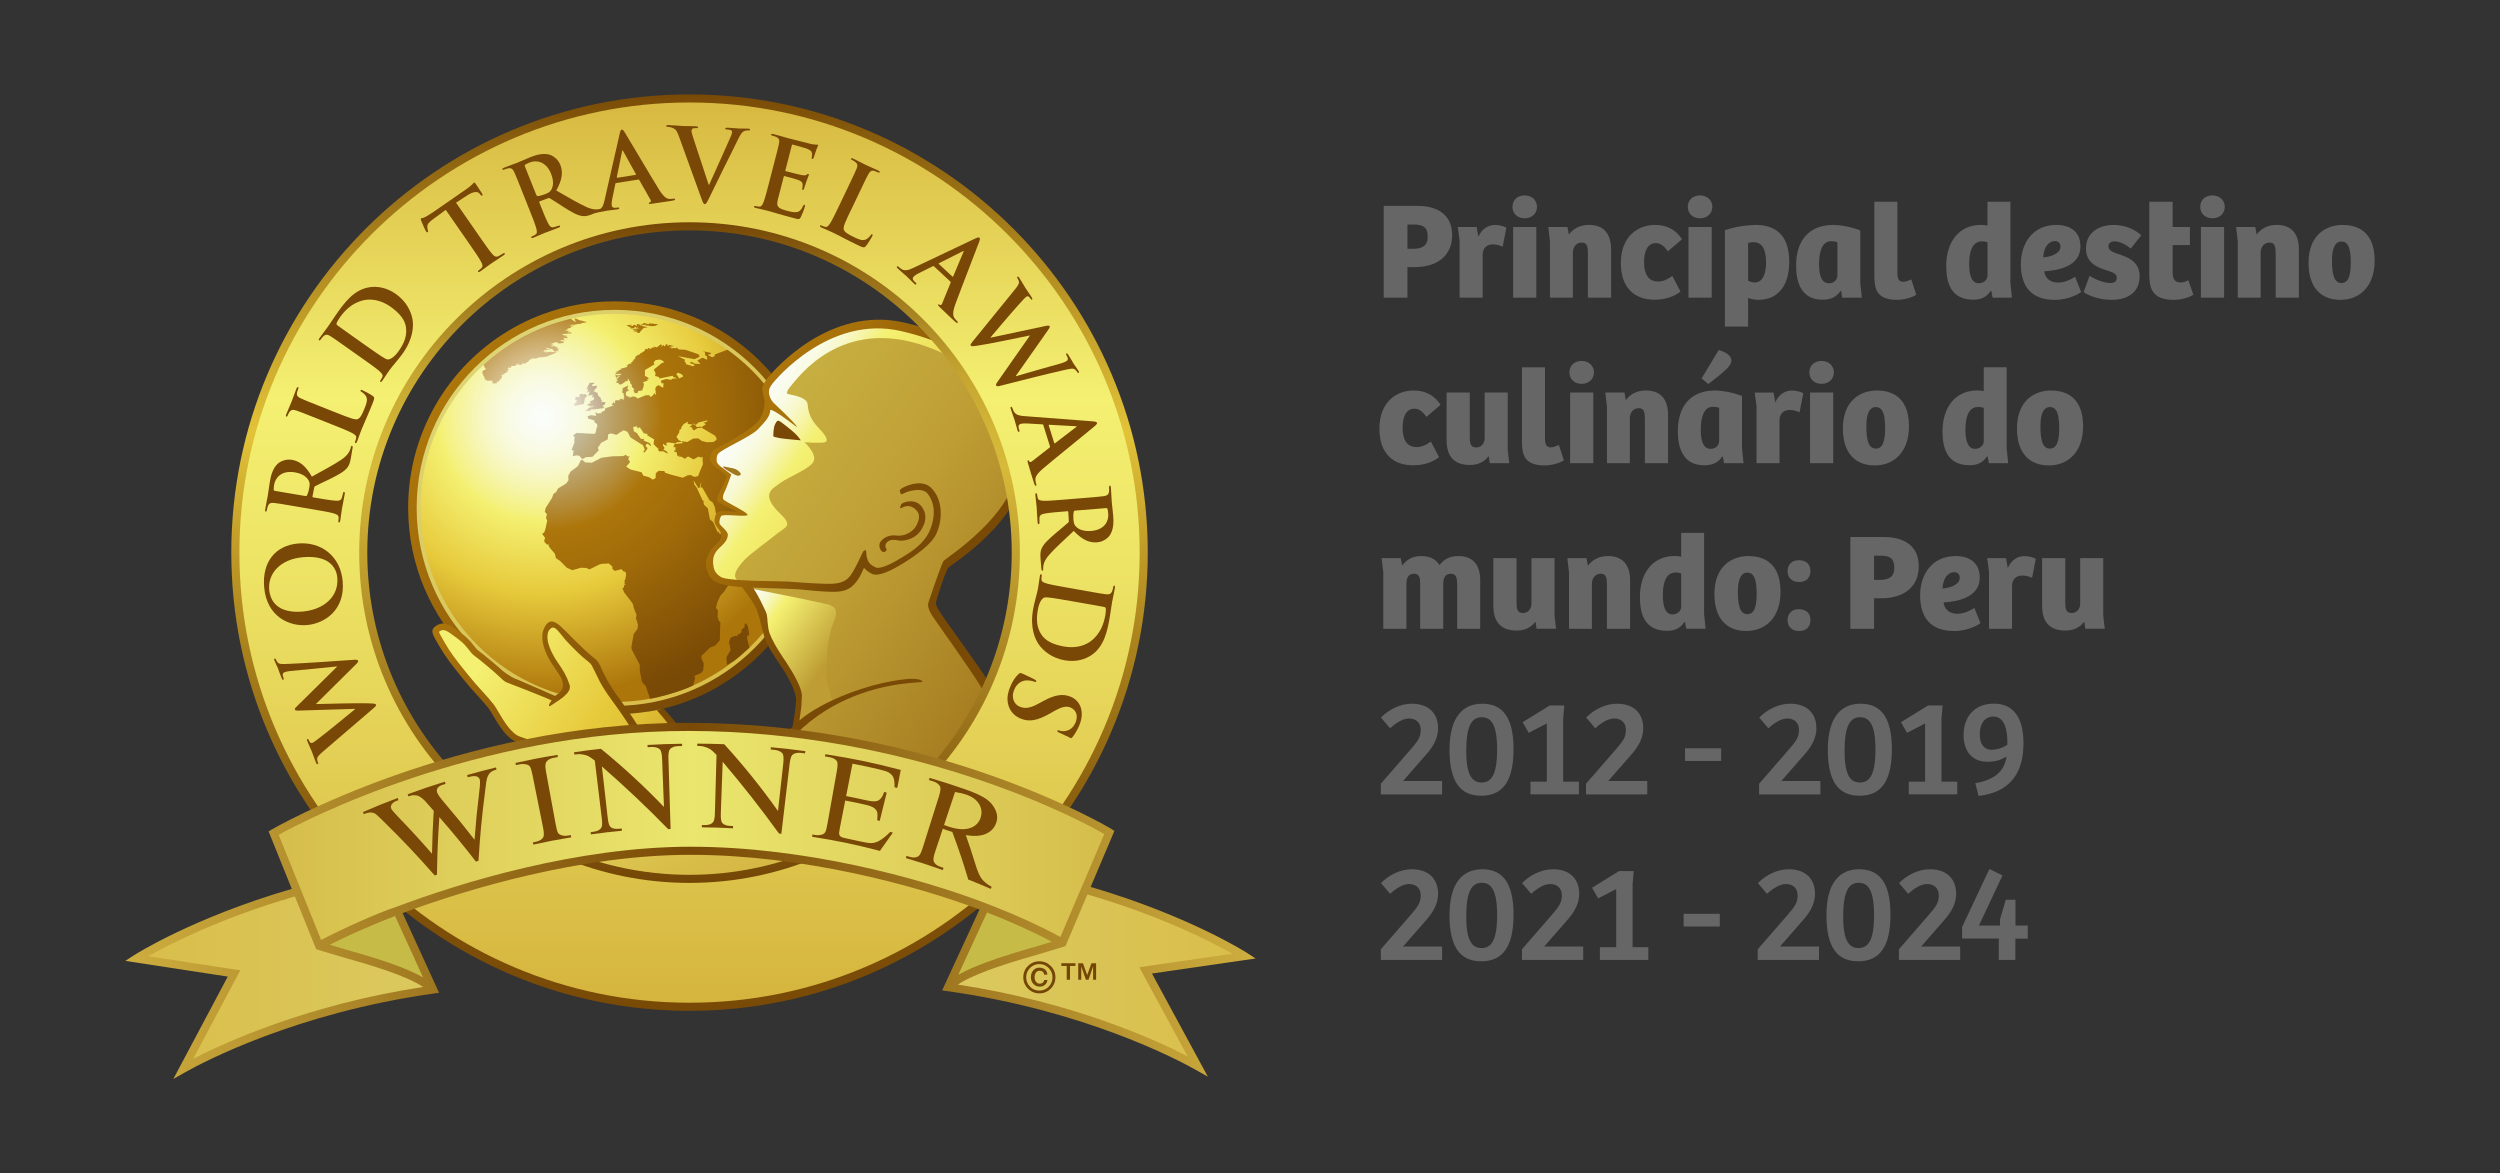 <?xml version="1.0" encoding="UTF-8"?>
<svg id="Capa_1" data-name="Capa 1" xmlns="http://www.w3.org/2000/svg" xmlns:xlink="http://www.w3.org/1999/xlink" viewBox="0 0 902.61 423.65">
  <rect x="0" y="0" width="902.61" height="423.65" fill="#333333" stroke="none"/>
  <defs>
    <style>
      .cls-1 {
        fill: url(#linear-gradient-15);
      }

      .cls-2 {
        fill: url(#linear-gradient-13);
      }

      .cls-3 {
        fill: url(#linear-gradient-2);
      }

      .cls-4 {
        fill: #794a06;
      }

      .cls-5 {
        fill: url(#linear-gradient-10);
      }

      .cls-6 {
        fill: url(#linear-gradient-12);
      }

      .cls-7 {
        fill: #c7bb47;
        isolation: isolate;
      }

      .cls-8 {
        fill: url(#linear-gradient-4);
      }

      .cls-9 {
        fill: url(#radial-gradient-5);
      }

      .cls-10 {
        fill: url(#radial-gradient);
      }

      .cls-11 {
        fill: url(#radial-gradient-3);
      }

      .cls-12 {
        fill: url(#linear-gradient-3);
      }

      .cls-13 {
        fill: url(#linear-gradient-5);
      }

      .cls-14 {
        fill: url(#linear-gradient-8);
      }

      .cls-15 {
        fill: #666;
      }

      .cls-16 {
        fill: url(#radial-gradient-8);
      }

      .cls-17 {
        fill: url(#radial-gradient-2);
      }

      .cls-18 {
        fill: #a2781e;
      }

      .cls-19 {
        fill: #794706;
      }

      .cls-20 {
        fill: url(#linear-gradient-14);
      }

      .cls-21 {
        fill: #744606;
      }

      .cls-22 {
        fill: url(#radial-gradient-4);
      }

      .cls-23 {
        fill: url(#linear-gradient-7);
      }

      .cls-24 {
        fill: url(#linear-gradient-9);
      }

      .cls-25 {
        fill: url(#linear-gradient-11);
      }

      .cls-26 {
        fill: url(#linear-gradient-6);
      }

      .cls-27 {
        fill: url(#radial-gradient-6);
      }

      .cls-28 {
        fill: url(#radial-gradient-7);
      }

      .cls-29 {
        fill: url(#linear-gradient-16);
      }

      .cls-30 {
        fill: url(#linear-gradient);
      }
    </style>
    <linearGradient id="linear-gradient" x1="160.84" y1="140.6" x2="283.02" y2="226.15" gradientUnits="userSpaceOnUse">
      <stop offset="0" stop-color="#ad760b"/>
      <stop offset="1" stop-color="#744606"/>
    </linearGradient>
    <linearGradient id="linear-gradient-2" x1="171.37" y1="132.81" x2="272.49" y2="233.93" gradientUnits="userSpaceOnUse">
      <stop offset="0" stop-color="#ddd472"/>
      <stop offset=".21" stop-color="#dbcd66"/>
      <stop offset=".69" stop-color="#d9c150"/>
      <stop offset="1" stop-color="#d9bd49"/>
    </linearGradient>
    <radialGradient id="radial-gradient" cx="195.79" cy="150.39" fx="195.79" fy="150.39" r="109.82" gradientUnits="userSpaceOnUse">
      <stop offset="0" stop-color="#fbfdfa"/>
      <stop offset=".05" stop-color="#fafcf4"/>
      <stop offset=".11" stop-color="#f9fbe5"/>
      <stop offset=".18" stop-color="#f8f8cc"/>
      <stop offset=".25" stop-color="#f6f5a9"/>
      <stop offset=".33" stop-color="#f4f17c"/>
      <stop offset=".34" stop-color="#f4f071"/>
      <stop offset=".58" stop-color="#e7ca3c"/>
      <stop offset=".92" stop-color="#ad760b"/>
    </radialGradient>
    <radialGradient id="radial-gradient-2" cx="197.55" cy="149.96" fx="197.55" fy="149.96" r="109.09" gradientUnits="userSpaceOnUse">
      <stop offset="0" stop-color="#fbfdfa"/>
      <stop offset=".04" stop-color="#f1f0e8"/>
      <stop offset=".12" stop-color="#d9ceba"/>
      <stop offset=".23" stop-color="#b1976f"/>
      <stop offset=".38" stop-color="#7b4d0a"/>
      <stop offset=".38" stop-color="#794a06"/>
      <stop offset=".96" stop-color="#794a06"/>
    </radialGradient>
    <radialGradient id="radial-gradient-3" cx="197.53" cy="149.96" fx="197.53" fy="149.96" r="109.24" xlink:href="#radial-gradient-2"/>
    <radialGradient id="radial-gradient-4" cx="197.53" cy="149.95" fx="197.53" fy="149.95" r="109.19" gradientUnits="userSpaceOnUse">
      <stop offset="0" stop-color="#fbfdfa"/>
      <stop offset=".04" stop-color="#f5f3e8"/>
      <stop offset=".12" stop-color="#e6d8ba"/>
      <stop offset=".24" stop-color="#cdae6f"/>
      <stop offset=".38" stop-color="#ad760b"/>
      <stop offset=".57" stop-color="#9f6a09"/>
      <stop offset=".93" stop-color="#7c4c06"/>
      <stop offset=".96" stop-color="#794a06"/>
    </radialGradient>
    <radialGradient id="radial-gradient-5" cx="197.55" cy="149.94" fx="197.55" fy="149.94" r="109.16" xlink:href="#radial-gradient-4"/>
    <radialGradient id="radial-gradient-6" cx="197.54" cy="149.95" fx="197.54" fy="149.95" r="109.18" xlink:href="#radial-gradient-4"/>
    <radialGradient id="radial-gradient-7" cx="197.46" cy="149.95" fx="197.46" fy="149.95" r="109.25" xlink:href="#radial-gradient-4"/>
    <radialGradient id="radial-gradient-8" cx="197.54" cy="149.96" fx="197.54" fy="149.96" r="109.19" gradientUnits="userSpaceOnUse">
      <stop offset="0" stop-color="#ccd1ca"/>
      <stop offset=".05" stop-color="#c9c8b8"/>
      <stop offset=".15" stop-color="#c1b28a"/>
      <stop offset=".29" stop-color="#b58f40"/>
      <stop offset=".38" stop-color="#ad760b"/>
      <stop offset=".57" stop-color="#9f6a09"/>
      <stop offset=".93" stop-color="#7c4c06"/>
      <stop offset=".96" stop-color="#794a06"/>
    </radialGradient>
    <linearGradient id="linear-gradient-3" x1="253.11" y1="171.29" x2="370.53" y2="253.51" gradientUnits="userSpaceOnUse">
      <stop offset=".08" stop-color="#c7ae40"/>
      <stop offset=".39" stop-color="#c0a137"/>
      <stop offset=".47" stop-color="#be9d34"/>
      <stop offset="1" stop-color="#a2781e"/>
    </linearGradient>
    <linearGradient id="linear-gradient-4" x1="222.2" y1="235.79" x2="271.63" y2="366.09" gradientUnits="userSpaceOnUse">
      <stop offset=".18" stop-color="#eae66e"/>
      <stop offset=".57" stop-color="#d9bd49"/>
      <stop offset=".66" stop-color="#d5b744"/>
      <stop offset=".78" stop-color="#cba735"/>
      <stop offset=".91" stop-color="#ba8c1e"/>
      <stop offset="1" stop-color="#ad760b"/>
    </linearGradient>
    <linearGradient id="linear-gradient-5" x1="158.63" y1="225.66" x2="252.67" y2="291.51" gradientUnits="userSpaceOnUse">
      <stop offset=".18" stop-color="#f4f071"/>
      <stop offset=".57" stop-color="#e7ca3c"/>
      <stop offset=".65" stop-color="#e3c438"/>
      <stop offset=".76" stop-color="#d7b42f"/>
      <stop offset=".88" stop-color="#c5991f"/>
      <stop offset="1" stop-color="#ad760b"/>
    </linearGradient>
    <linearGradient id="linear-gradient-6" x1="264.62" y1="220.4" x2="304.62" y2="248.41" gradientUnits="userSpaceOnUse">
      <stop offset="0" stop-color="#fbfdfa"/>
      <stop offset=".04" stop-color="#fafcf4"/>
      <stop offset=".09" stop-color="#f9fbe5"/>
      <stop offset=".15" stop-color="#f8f8cc"/>
      <stop offset=".2" stop-color="#f6f5a9"/>
      <stop offset=".26" stop-color="#f4f17c"/>
      <stop offset=".28" stop-color="#f4f071"/>
      <stop offset=".79" stop-color="#be9d34"/>
    </linearGradient>
    <linearGradient id="linear-gradient-7" x1="271.51" y1="145.11" x2="347.02" y2="197.98" gradientUnits="userSpaceOnUse">
      <stop offset="0" stop-color="#fbfdfa"/>
      <stop offset=".04" stop-color="#fafcf4"/>
      <stop offset=".09" stop-color="#f9fbe5"/>
      <stop offset=".15" stop-color="#f8f8cc"/>
      <stop offset=".2" stop-color="#f6f5a9"/>
      <stop offset=".26" stop-color="#f4f17c"/>
      <stop offset=".28" stop-color="#f4f071"/>
      <stop offset=".79" stop-color="#e7ca3c"/>
    </linearGradient>
    <linearGradient id="linear-gradient-8" x1="251.8" y1="170.7" x2="390.67" y2="267.95" gradientUnits="userSpaceOnUse">
      <stop offset="0" stop-color="#ad760b"/>
      <stop offset=".1" stop-color="#a7710a"/>
      <stop offset=".22" stop-color="#976308"/>
      <stop offset=".37" stop-color="#7c4c06"/>
      <stop offset=".38" stop-color="#794a06"/>
      <stop offset=".98" stop-color="#794a06"/>
    </linearGradient>
    <linearGradient id="linear-gradient-9" x1="157.97" y1="224.7" x2="244.22" y2="285.09" gradientUnits="userSpaceOnUse">
      <stop offset="0" stop-color="#ad760b"/>
      <stop offset=".31" stop-color="#956108"/>
      <stop offset=".67" stop-color="#805006"/>
      <stop offset=".9" stop-color="#794a06"/>
    </linearGradient>
    <linearGradient id="linear-gradient-10" x1="248.95" y1="35.54" x2="248.95" y2="363.49" gradientUnits="userSpaceOnUse">
      <stop offset="0" stop-color="#d7b840"/>
      <stop offset=".33" stop-color="#f4f071"/>
      <stop offset=".52" stop-color="#ede365"/>
      <stop offset=".88" stop-color="#dbc048"/>
      <stop offset="1" stop-color="#d5b43d"/>
    </linearGradient>
    <linearGradient id="linear-gradient-11" x1="248.95" y1="34.08" x2="248.95" y2="364.95" gradientUnits="userSpaceOnUse">
      <stop offset="0" stop-color="#794a06"/>
      <stop offset=".04" stop-color="#865a0c"/>
      <stop offset=".27" stop-color="#c8a52b"/>
      <stop offset=".37" stop-color="#e2c338"/>
      <stop offset=".5" stop-color="#bf9a27"/>
      <stop offset=".65" stop-color="#a07718"/>
      <stop offset=".78" stop-color="#8a5e0e"/>
      <stop offset=".9" stop-color="#7d4f08"/>
      <stop offset="1" stop-color="#794a06"/>
    </linearGradient>
    <linearGradient id="linear-gradient-12" x1="248.95" y1="80.25" x2="248.95" y2="318.77" gradientUnits="userSpaceOnUse">
      <stop offset="0" stop-color="#744606"/>
      <stop offset=".07" stop-color="#926915"/>
      <stop offset=".16" stop-color="#af8c25"/>
      <stop offset=".23" stop-color="#c5a530"/>
      <stop offset=".31" stop-color="#d2b437"/>
      <stop offset=".37" stop-color="#d7ba3a"/>
      <stop offset="1" stop-color="#744606"/>
    </linearGradient>
    <linearGradient id="linear-gradient-13" x1="45.84" y1="352.59" x2="453.97" y2="352.59" gradientUnits="userSpaceOnUse">
      <stop offset="0" stop-color="#d9bd49"/>
      <stop offset=".5" stop-color="#ddd472"/>
      <stop offset="1" stop-color="#d9bd49"/>
    </linearGradient>
    <linearGradient id="linear-gradient-14" x1="45.84" y1="353.39" x2="453.96" y2="353.39" xlink:href="#linear-gradient-13"/>
    <linearGradient id="linear-gradient-15" x1="45.84" y1="301.95" x2="453.97" y2="301.95" gradientUnits="userSpaceOnUse">
      <stop offset="0" stop-color="#ceae3f"/>
      <stop offset=".5" stop-color="#eae66e"/>
      <stop offset="1" stop-color="#ceae3f"/>
    </linearGradient>
    <linearGradient id="linear-gradient-16" x1="45.26" y1="325.27" x2="453.36" y2="325.27" gradientUnits="userSpaceOnUse">
      <stop offset="0" stop-color="#ceae3f"/>
      <stop offset=".5" stop-color="#794a06"/>
      <stop offset="1" stop-color="#ceae3f"/>
    </linearGradient>
  </defs>
  <g>
    <path class="cls-30" d="M221.93,257.94c-41.19,0-74.57-33.4-74.57-74.58,0-3.21.2-6.37.6-9.48.1-.75.2-1.5.32-2.24,4.15-26.25,22-47.97,46-57.55.61-.24,1.2-.47,1.82-.7,8.05-2.97,16.75-4.6,25.83-4.6,2.58,0,5.13.14,7.64.39.56.06,1.12.12,1.68.19,4.96.62,9.79,1.73,14.39,3.28.56.19,1.11.38,1.66.58,28.7,10.37,49.19,37.86,49.19,70.13,0,41.18-33.38,74.58-74.57,74.58"/>
    <path class="cls-3" d="M221.93,254.86c-39.48,0-71.5-32-71.5-71.5s32.02-71.49,71.5-71.49,71.5,32,71.5,71.49-32.01,71.5-71.5,71.5"/>
    <path class="cls-10" d="M174.56,131.73c-13.96,12.81-22.71,31.2-22.71,51.63,0,38.71,31.39,70.08,70.08,70.08,4.36,0,8.63-.39,12.77-1.16.16-.02.6-.1,1.25-.24,4.03-.82,7.94-1.99,11.7-3.46.83-.33,1.69-.69,2.54-1.07h0c7.36-3.25,14.06-7.73,19.84-13.18.35-.31.55-.51.55-.51h0c13.22-12.75,21.43-30.64,21.43-50.45,0-38.69-31.37-70.06-70.07-70.06-5.45,0-10.75.62-15.85,1.8l-.03-.03c-11.97,2.74-22.77,8.56-31.52,16.57l.04.09"/>
    <g>
      <polygon class="cls-17" points="211.66 140.44 212.38 140.51 211.8 142.04 212.53 141.02 212.31 141.46 212.89 141.31 212.38 142.85 214.21 142.55 213.7 143.07 214 143.51 214.51 143.36 214.29 144.38 212.53 145.04 213.04 144.9 213.2 145.41 211.87 146.21 213.56 146.81 214.43 146.51 213.93 147.01 212.89 147.1 211.29 148.48 213.2 148.2 213.48 147.75 214.36 147.83 217.72 147.38 218.24 146.95 217.43 146.65 218.46 145.91 218.53 145.2 216.99 145.04 217.36 144.53 216.7 144.02 217.14 143.87 216.04 142.92 215.67 141.82 214.21 141.24 214.79 140.94 214.58 140.73 215.24 140.21 215.61 139.27 213.56 139.41 213.84 139.12 213.63 138.97 214.58 138.46 214.43 138.16 212.96 138.24 212.6 138.61 212.6 138.97 212.02 139.41 212.31 139.71 211.66 140.44"/>
      <polygon class="cls-11" points="210.78 145.85 211.21 143.65 211.95 143.07 211.43 142.27 210.48 142.41 210.33 142.04 210.12 142.49 210.12 142.19 209.53 142.27 208.94 142.85 209.45 142.92 209.02 143.36 207.99 143.29 207.55 143.65 208.06 143.87 207.55 144.17 207.7 144.46 208.5 144.6 207.63 145.35 208.66 145.26 207.04 145.85 207.48 146 207.04 146.29 207.63 146.29 207.19 146.58 210.78 145.85"/>
      <path class="cls-22" d="M201.14,127.22l-2.57-.21-2.2.37,1.25-.37-1.84-.07.67-.15.07-.37,2.27-.3-1.32-.21-.3-.22.15-.15,2.12.53.74.87h.66l.14-.36.65.36-.22-.59.45-.51-.73.23.58-.44-.95.14.58-.36-1.46-.52-.81.37.14-.37.67-.22-1.54-.07,1.54-.31-1.39-.28.72.06,1.54-.58,1.16.58,1.55-.28.21-.37-1.46-.44.43-.21,2.2.14-1.38-.21.36-.37h-.66l.73-.21-.95-.3,1.75.36.23-.58-1.03-.23,1.03-.14-1.39-.15-.59-.45,3.45-.28v-.3l-1.61-.07.36-.15-.22-.15,1.02-.07-1.02-.22-.95.22,1.02-.74-.22-.06.15-.15,1.68-.45-.59.16.38-.44,1.53-.36-1.98.3-.07-.3,3.06-.45h-3.58l4.61-.21-.07-.22,2.05-.36-2.17-.63s-.07,0-.1,0c-.35,0-.72-.18-1.08-.37-.36-.18-.72-.36-1.06-.36-.05,0-.09,0-.14,0l.53,1.4-1.86-1.29c-11.97,2.78-22.77,8.6-31.51,16.64l.66,1.35.43.15h-.36l.15.21-.91.3c-.12.15-.25.3-.37.45l.11.94.43.21-.28.3.51.43-.3.15.66-.15-.51.23.29.28-.29.15h.87l-.8.15,1.1.44-.58.21,2.48-.14-.43.29.66.22-.37.45.37.14,1.47-.14-.36-.45.72-.06,1.25-1.4.08-.73-.3-.22,1.1-.36-.3-.22.59.08-.07-.3.88-.21-.45-.3.66.08.08-.44-.59-.22,1.03-.07-.58-.59.21-.23.73.07.44-.22-.22-.29.51-.15h1.17l.08-.37h.3l.37-.51.51.14-.66.37.36.15.15-.3.95.22.37-.58.87.08,1.25-.73.58-.73,1.1-.37-.22-.58.51.58,1.17-.08.43-.29,3.01-.3,3.88-1.61Z"/>
      <polygon class="cls-9" points="231.93 117.01 231.4 117.16 231.93 117.31 234.05 117.24 232.58 117.46 235.59 117.75 236.76 117.59 237.64 117.01 235.81 116.94 236.02 116.73 234.78 116.94 234.93 116.65 234.56 116.57 234.33 117.08 232.43 116.57 232.29 116.73 232.58 116.87 232.07 116.73 232.29 117.01 230.97 116.94 231.93 117.01"/>
      <polygon class="cls-27" points="227.16 117.67 226.94 117.89 227.45 118.04 226.72 117.96 228.04 118.32 227.45 118.41 227.9 118.62 229.07 118.47 228.92 118.41 229.07 118.19 229.58 118.04 229.73 118.41 230.46 118.19 230.32 118.41 230.97 118.47 228.34 118.84 228.56 119.07 230.68 118.92 229.21 119.14 230.1 119.36 228.63 119.28 228.92 119.65 230.39 119.79 229.8 119.87 230.39 120.23 230.9 120.17 231.4 119.43 231.26 119.36 231.7 119.36 231.78 118.84 232.22 118.84 232.22 118.47 233.9 118.11 231.93 117.75 231.7 117.38 231.04 117.59 231.26 117.24 230.17 117.01 229.73 117.24 230.24 117.96 229.07 117.24 228.48 117.46 228.7 117.75 227.39 117.46 228.42 117.16 226.21 117.46 226.65 117.81 227.16 117.67"/>
      <path class="cls-28" d="M269.8,229.11l.36.6.36-.6-.5-3.06-.73-1.03-.45.29v1.1l-.66.66-.36-.21.06.72-.36.22.36.38-.65.44-.15-.3-.06.88-.45-.29-.44.45.15.58-.59-.44-1.84.66-.65,1.62.58,2.92-1.54,2.64.23,2.7,2.47-1.36c1.91-1.46,4.07-3.42,5.07-4.33.18-.18.37-.35.55-.52l-.77-3.16v-1.54Z"/>
      <path class="cls-16" d="M262.56,126.3l-4.4,1.64-.25.7-.81.37-1.6-.88,1.23-.36-.29-.44-2.71-.51.8.37.08,1.1.65.35.07,1.25-1.75-.74-1.82,1.03,1.17,1.25-2.43-.15.15-.21-1.32-.45-.07.59,1.08.23.45.65-.59.15-2.63-.8.07-.45-.52-.5.22-.59-2.56-1.32,5.94,1.1,1.75-.81.08-.37-.37-.59-4.68-1.61-2.41-.15-.73-.29.8-.14-1.03-.22-.14.28-.58-.13h-.08l-1.02.13.22-.21-1.02-.29,1.82-.3-1.54-.43-.88.37.22-.15-.36-.14.44-.23-.73-.14-.36.66-.36.14-.07-.59-1.03.87.45-.81-.67-.14-1.23,1.02-1.39-.29.44.59-.65-.3-.89.73.08-.65-.44.5-.07-.35h-.36l-.07.29.37.29-1.03-.29-.51.51.14.28-.95.23.88.07-1.03.15.08.36-.44-.15-.53.59h.44l-.94.14-1.03.81.07.51-.73.37.52.07-.59.22.15.29-.28-.22-.16.3.23.14-.81.3.3.15-.3.28-.44-.07-1.03.8.37.37-2.27.66-.51.15.51.35h-1.02l.15.38-1.25.07,1.11.3-1.18.22.22.07-.22.58,1.25-.29.44.22.43-.43-.14.36h.29l-.66.44-1.61-.08.07.37.44-.08-.51.37.37.08-.07.44.73-.73h.66l-1.17.8.51.08-1.02.37h1.02l-.8.87,1.1.45-.08.28.95.08,1.68-1.24.58.07v-.81l.22.22.15-.43.08.8.43.15v.73l.67.73-.08.59.96.95-.37.36.43.74-.15.22,1.18.07.29-.81,1.4-.15.58-1.54.07-1.01-.29-.15.36-.07-.57-.15,2.12-.8-.59-.08.8-.57-1.23-.89-.23.22v-2.34l.8-.5,2.71-1.62-.37-.43.22-.59.51-.23-.22-.22,1.83-.22,1.1.51.3.58-.74.15-2.42,1.98-.51.44.66,1.32-.22.94,1.32.37.37.45-.22.14,4.17-.87.88-.15v.43l1.54.45-1.91.21-.22.37-1.9-.3-1.9.59.22.95h.73l-.15,1.68-1.54-.95-.72.21-.6.95.3,2.2-.51-.15.36-.8-1.32,1.54-.73.22-.15-.58h-1.32l-2.92,1.16-1.18-.72-.51.14.22-.22-1.75.58.29-.43-.95-.07-.44-.6.07-1.02,1.17-.66-.74-.36.37-1.32-1.97.95-.22,1.62.52.28v.51l.28.44-.28.23.37.58-.45.07.08.59-.89-.53-.65.37.44.29-.37-.07h-1.53l-.15,1.16-.29-.14v-.58l-.87,1.17.73.21-1.38.52-.75.28-.87.22-.21.88-1.33.58.23.36-1.55.08-.8-.44.37,1.32-1.91-.22-1.23.37.22.88,2.56.73h-.36v.51l.87.58.38,1.31-.3-.28-.51,2.34-.52.3-6.29-.36-1.24.88.58.87-.23.6.09,1.08-1.03,2.72.73.28-.29,1.91,1.54-.22.81.15,1.09,1.23,1.25-.72,2.41-.15,2.28-2.35-.36-.88,1.23-1.82,2.35-1.24.06-.74.08-1.03.88-.36,1.02.15,1.1.37,1.39-.95,1.25-.74,1.38.6,1.03,1.98,4.54,2.85.66,1.61-.51.73.36.36,1.1-1.39-.08-.51-.57-.38.21-.73.44-.28,1.24.87.07-.3-.51-.79-2.12-.88.07-.66-.8.15-.51-.37-1.25-1.83-1.1-.66-.22-1.54,1.39-.22.23.81.73-.51,1.47,2.2.88.15.72.5h-.51l2.35,1.4.29.15-.21,1.67.88.95,1.02.88-.37.15.52.66h1.53l1.46.88-.07-.67-1.54-.95.44-.07-.07-.44.36.22-.73-1.02v-.72l.94.8-.14-.37.58.37-.15-.59.52.3-.73-.59.73-.37,1.76.23.81.06-.59.73,1.32-1.09,1.39-.07.07-.3-.88-.36-.22-.44-.59-.73,1.03-1.61.14-1.53v.64l.59-.44.08-.66.73-.88-.3-.36.37.22,1.32-.81.36.44h-.58l.45.07-.23.22,1.9.23-1.02.81.88.29.14.74.59.2,1.39-.87.96.07.07-.5-1.53.14-.59-.74-.88-.36.44-.14.82.58.14-.73v.44l.66-.65,3.15-.81.21.23-.73.5h-.74l.8.74-1.69,1.09,5.06,3,.52.96-.08.59-1.09.73-2.27.07-1.83-.44-1.39-.95-1.76.07-2.2,1.24-1.98-.3.08.44.66.23-3.14.35-.37.52-.22.65.73-.07v1.09l.36.3-.72-.3-.08.52.88.29.3,1.32,1.02-.07-.87.52,1.16-.23,1.39.81,1.1-.88,2.03,1.1,1.76-1.02.95.37.52-.37v1.31l.15,1.39-.88,2.06-.87,2.27-1.1.29-1.02-.29-.36-.36-1.25.07-1.83.88-4.17-1.09-2.12-.67-.36-.65-2.05-.08-1.03.88-.07,1.76-1.02.52-1.4-.88-1.98-.52-.66-1.24-4.02-1.02-1.54-1.03,1.4-1.61-.66-1.17.51-1.09-.58.29-.81-.65-1.02.44-3.88.08-3.87.5-3.51,1.82-2.42-.15-1.02-.95-.52.22-1.02,2.06-2.7,2.05-.81,1.46.08,1.61-.44.66-.36.51-3,1.83-.59,1.17-1.1.88-.43,1.31-2.28,3.59-.37,1.46.81.87-.38,1.24.45,1.1-.65,3.07-.44,1.18-.74.51,1.1,1.46-.29.67v.8l.95.95,1.09-.29-.66.29.44.96,1.98,2.34.36,1.53,1.61,1.17,2.34,2.35,1.99.88,3.06-.88,1.9.07,1.24.51,3.58-1.75.81-.22.96-.08,1.6-.07.81.66.51.51v.8l.88.72,2.41-.66.66.81.73.15.28.96-.22,1.39-.44,1.17.22.29-.22.59.59.44-.66-.08-.07.81-.52.44.59,1.46,2.05,2.63,1.03,1.4.3.95.07.52,1.03,2.56-.22,1.17.73,2.34-.14,1.53-1.4,1.91-.8,4.53.07,1.01,2.92,5.58v2.05l.8,4.09,1.4,1.61,1.52,4.49s.03,0,.07-.01c.42-.07.83-.16,1.25-.24,2.16-.45,6.72-1.52,11.7-3.46.86-.35,1.71-.69,2.54-1.07l.78-2.94-.46-.14.37-.51,2.19-.95.74-.88.22-2.5-.88-1.97.07-.88,3.08-2.93,1.83-.73,1.68-1.9.21-6.52-.57-.5-.44-1.4.14-2.26-.73-1.02.52-2.13,1.17-2.42,1.32-1.38,1.18-1.83,3.58-3,2.06-2.34,1.31-2.05,1.32-3.23.72-2.56.52-.07-.36-.15.14-1.68-.58-.21-1.61.65-5.27,1.33-1.32-1.4-.81-.15.87-.58-.37-1.03-2.04-2.2-1.17-.44-.37-.73-.22.37-1.54-3.66-1.24-1.1-.72-3.88-1.4-1.38-.23-.96.31-.07-.66-.65-2.05-4.46-.88-1.18-.23-1.38,1.76,2.78.36-.15.45-1.84h.13l-.22,1.68h.6l2.7,4.69,1.09.72.8,1.76.37,2.2,1.82,1.46,2.14,3.95v1.39l1.09,3.3h1.53l.95-.81,3.22-.88.88-.88,2.93-1.1.08-.74.72-.5,2.05-.44.67-1.11.87-.21.38-.95,1.09-.44.08-1.68.58-.08,1.18-2.57-1.26-1.38-2.11-.8-.67-.88-.14-.95.07-.81-.36.3-2.05,2.49-2.28.07-.58-.36.07-.46.07-1.53-.5-.36-.29,1.76-.82-1.32-.21-1.17-1.98-2.34-.8-.95.6-.43-.31-.37.59-.07.22-.66.8.8.44-.22,1.91,2.86,2.49,1.45,1.09.21,1.92-.8.51.3.74,1.53,4.61.67,3.65-.15,1.61-.07,1.33,1.82.58.15,1.1,1.17,1.28-.17c-.32-23.15-11.86-43.59-29.41-56.12ZM245.25,136.63l-1.11-1.61.74-.44,1.31.59.51.73-1.46.73Z"/>
    </g>
    <path class="cls-12" d="M342.85,228.56l-6.6-10.31,5.53-14.13c20.28-17.41,29.29-26.63,27.04-50.39-2.25-23.77-42.41-40.36-56.95-37.08-14.55,3.27-28.89,14.95-33.18,20.07-4.3,5.12-.62,5.33-1.23,10.04-.62,4.72-6.97,9.63-12.09,12.5-5.13,2.86-7.99,4.51-7.79,6.55.21,2.05,5.33,5.94,5.33,5.94,0,0-.61,2.25-1.64,4.92-1.03,2.66-1.43,3.49-.62,4.51.82,1.02,7.18,4.09,7.18,4.09h-5.95c-3.9,0-3.9,3.28-1.84,5.74,2.04,2.45,1.23,3.68-1.23,6.55-2.47,2.87-3.68,5.33-1.64,9.43,2.05,4.09,12.3,3.69,12.3,3.69,0,0,4.92,8.6,6.55,15.98,1.64,7.38,9.83,18.03,11.88,23.76,2.05,5.74-1.23,13.12-1.23,13.12-8.18,9.38-13.25,20.31-16.04,27.74l-1.02,2.62,70.15,3.55s20.06-43.4,17.99-46.84c-2.48-4.14-14.9-22.04-14.9-22.04Z"/>
    <path class="cls-8" d="M216.29,287.17c.28,1.4-5.59,21.27-5.78,24.9l42.53,5.42,37.93-7.5-41.09-28.65s-34.23,2.65-33.59,5.84Z"/>
    <path class="cls-13" d="M244.73,265.24c-.69-1.92-6.39-9.16-6.39-9.16-4.93,1.23-12.2,1.69-12.2,1.69,0,0-8.56-13.36-10.16-16.23-1.6-2.87-9.9-10.21-13.73-14.37-3.83-4.14-6.07.97-5.1,5.12.96,4.14,6.7,11.8,7.34,14.36.64,2.56-4.15,5.42-4.15,5.42,0,0-10.21-3.82-15.64-6.38-5.43-2.56-10.54-7.97-14.04-11.49-3.51-3.51-9.57-7.98-11.49-7.98s-2.55,2.55-.96,4.79c1.59,2.23,9.57,13.73,12.76,16.91,3.19,3.2,7.98,9.9,10.53,14.37,2.55,4.46,7.34,5.75,18.51,9.58,11.17,3.83,12.45,8.62,13.08,11.81.28,1.4.15,5.71-.04,9.35l20.31,4.39,15.23-.1-1.91-19.48s-1.27-10.67-1.96-12.6Z"/>
    <g>
      <path class="cls-26" d="M299.76,218.48c-1.66-.7-29.48-6.16-29.48-6.16,0,0,4.85,8.23,5.4,11.28.55,3.04,1.38,6.65,3.59,10.1,2.22,3.46,8.58,14.53,9,16.47.42,1.94-.69,13.01-.69,13.01l13.28-9.4s-1.24-3.6-2.08-6.78c-.83-3.19-.26-6.93-.13-10.94.13-4.01,1.24-8.85,2.63-12.31,1.37-3.45.13-4.56-1.52-5.25Z"/>
      <path class="cls-23" d="M333.38,119.83c-29.06-8.99-44.42,6.64-51.06,13.01-6.64,6.36-5.95,8.02-5.4,10.79.56,2.77-.13,5.68-1.94,8.58-1.8,2.91-9.95,7.19-12.45,8.31-2.49,1.1-4.99,3.31-4.71,5.67.28,2.35,5.25,5.25,5.25,5.25,0,0-1.38,3.6-2.76,6.51-1.38,2.9-.28,2.63.42,3.32.69.69,7.48,4.01,7.48,4.01,0,0-3.6,0-6.1-.14-2.49-.14-2.63.28-2.91,1.52-.3,1.41.7,3.74,1.66,5.26.97,1.51-.13,3.46-1.25,4.98-1.1,1.52-4.55,4.29-2.48,9.55,2.07,5.26,13.6,4.12,13.6,4.12-8.02-.28-5.65-4.56-1.69-8.68,1.82-1.92,8.72-6.92,11.62-9.28,2.9-2.35,5.68-2.66,1.24-6.92-7.7-7.4-3.05-9.13-.15-11.34,2.92-2.21,10.95-5.11,12.05-7.89,1.1-2.76-3.32-6.77-3.32-6.77,0,0,4.15.27,6.51.13,2.34-.13,1.94-1.79-1.25-5.11-3.18-3.33-3.88-5.68-4.15-8.72-.28-3.04-7.15-3.48-7.43-3.88-.28-.41.51-1.75,1.13-2.46,2.97-3.45,18.48-25.55,49.19-14.55,34.93,12.51,35.29,40.4,35.29,40.4,1.8-13.42-7.34-36.66-36.39-45.66Z"/>
    </g>
    <path class="cls-14" d="M341.23,223.78c-1.73-2.75-3.63-5.06-3.31-6.32.32-1.26,3.44-11.47,4.54-12.58,1.11-1.11,26.16-16.32,28.61-37.63,2.46-21.3-9.63-42.78-44.66-50.8-26.83-6.15-46.86,17.07-48.96,19.66-3.48,4.3-1.91,4.91-1.44,8.4,0,0,.44,4.7-2.67,7.99-2.37,2.52-7.25,5.29-10.57,7.19-3.32,1.9-5.68,2.52-6.16,4.42-.48,1.9-.92,2.92,3.82,6.08l1.99,1.75c-.58,1.66-.64,1.83-1.86,4.28-1.11,2.21-2.69,4.48-.63,5.42,2.05.95,6.32,3.16,6.32,3.16,0,0-4.9-.31-5.84-.31s-1.97.68-2.28,2.27c-.26,1.4-.41,2.15,1.17,4.04,1.58,1.9,1.42,3.63-.15,5.05-1.58,1.42-5.14,5.07-4.1,9.31,1.11,4.57,3.37,6.06,11.83,6.73.35.04.69.08,1.02.1.17.21,3.89,5.07,4.98,7.38,1.1,2.37,1.73,5.69,2.85,9.79,1.1,4.11,3.79,7.57,6.78,12.16,3,4.57,4.74,8.68,4.89,11.04.15,2.2-1.05,9-1.23,9.97-.54.52-1.06,1.05-1.58,1.57-.5.5-1.79,1.81-2.45,2.63-6.36,7.87-10.81,16.67-13.72,23.67-.3.72-1.56,4.11-1.83,4.79h1.66l3.21-.78c.31-.86,1.5-4.27,1.57-4.45,3.72-9.35,6.98-16.52,12.07-22.26,12.6-14.2,29.03-18.86,39.05-20.38,2.63-.39,4.91-.59,6.56-.72.2-.01.39-.03.56-.05.83-.06,1.68,0,1.75-.21.11-.42-.97-.75-1.17-.79-1-.25-2.5-.38-4.69-.16-13.55,1.36-30.5,8.03-38.53,14.91.37-2.33.8-5.38.8-7.16,0-.2.13-1.68.11-1.84-.19-2.9-2.68-7.4-5.8-12.19,0,0-5.68-7.93-6.3-11.83-.62-3.89-.14-4.45-1.02-6.36-.96-2.05-2.36-5.19-4.53-8.56,4.03.14,14.59.46,16.21.6,1.94.16,8.84.92,12.48.92,5.02,0,8.19-1.03,11.36-8.7,0,0,.77,1.22,2.97,2.24,2.19,1.03,6.63-1.26,8.36-2.2,3.14-1.7,12.05-7.11,14.51-11.75,2.46-4.65,3-12.49-1.5-17.06-3.75-3.79-10.34-.2-10.82.19-.71.58-.76.58-.34,1.64.23.59.51.47,1.36,0,1.02-.56,6.48-2.41,8.53.3,2.18,2.9,3.08,7.27.76,13.01-2.31,5.73-8.83,9.08-10.58,10.17-4.04,2.52-7.74,4.01-9.05,3.34-1.53-.79-3.34-1.51-3.41-5.87,0-.5-.73-.46-1.21.36-.49.82-2.23,5.1-4.22,8.08-1.29,1.93-3.14,3.55-8.96,3.36-6.45-.21-10.95-.61-13.81-.82-2.73-.2-19.54,0-23.74-1.4-1.86-.92-2.78-2.13-3.1-3.64-.88-4.1.68-5.92,2.77-7.78,1.34-1.21,2.32-2.62,2.32-4.12,0-1.35-2.71-3.12-2.97-4.02-.24-.9.2-2.12.53-2.66.61-.98,9.33.46,9.56-.45.22-.92-8.45-4.85-8.79-5.69-.35-.84.25-2.25.68-3.03.42-.79,2.25-5.87,2.25-5.87,0,0-3.05-2.3-3.18-2.38-2.32-1.58-2.1-2.43-2.11-2.98-.03-.77.15-1.64.45-2.04,1.3-1.74,11.93-6.23,14.48-8.95,2.54-2.71,4.36-4.5,4.46-7,1.33.08,5.27,3.07,6.35,3.84.74.53,2.52,1.84,2.68,1.99.17.14.69.42.69.42-1.24-1.98-6.97-7.19-8.54-8.76-1.16-1.17-1.85-3.03-1.66-4.42.05-.29.09-.52.14-.72.23-.57.63-1.23,1.26-2.02.82-1.01,20.3-24.73,46.22-18.77,15.78,3.63,27.48,10.19,34.75,19.5,5.29,6.77,8.01,14.83,8.01,23.57,0,1.64-.08,3.31-.28,4.99-.94,8.13-5.57,19.31-25.64,33.81l-1.48,1.14c-1.24,2.42-5.37,14.8-5.37,14.8-.41,1.09-.32,2.72,2.05,6.08.73,1.04,13.28,18.73,16.51,24.01,3.71,6.03,21.75,41.36,21.75,41.36l2.73-3.14s-20.47-38.01-21.99-40.45c-1.75-2.81-15.06-21.41-15.06-21.41Z"/>
    <path class="cls-24" d="M223.64,252.27c-7.83-10.66-5.8-12.18-9.28-14.79-3.48-2.61-9.74-9.37-11.91-11.32-2.18-1.96-4.35-3.05-6.09.87-1.74,3.92.76,9.59,3.49,13.52,2.74,3.95,3.75,5.35,3.3,7.77-.31,1.66-2.8,2.94-2.8,2.94,0,0-9.44-4.22-13.13-5.74-3.7-1.53-3.26-.87-5-2.62-1.74-1.75-8.2-7.11-9.51-7.99-1.3-.87-2.25-3.33-5.73-5.94-3.48-2.61-6.09-5-9.14-3.26-3.04,1.74-1.63,3.34.81,7.62,2.55,4.45,5.05,7.36,8.31,11.49,3.26,4.14,7.51,8.37,9.47,10.97,1.96,2.61,5.35,10.6,10.57,12.35,5.22,1.75,19.36,6.97,22.19,10.02,2.32,2.49,3.61,2.53,2.8,14.17l2.15.79c.13-2.11.25-4.7.25-5.86,0-5.79-.89-8.01-2.91-10.06l-.59-.61c-3.87-4.17-22.37-10.37-23.16-10.63-3.14-1.06-5.84-5.64-7.63-8.67-.67-1.15-1.26-2.14-1.8-2.87-1.01-1.33-2.47-2.97-4.18-4.85-1.73-1.91-3.68-4.09-5.33-6.17l-1.49-1.87c-2.55-3.2-4.57-5.72-6.63-9.33l-.74-1.28c-.6-1.04-1.32-2.28-1.45-2.81.1-.07.25-.19.53-.35,1.25-.71,2.38-.09,5.65,2.4l.94.71c1.85,1.38,2.88,2.73,3.72,3.8.68.88,1.28,1.65,2.11,2.21,1.12.75,7.44,5.98,9.15,7.69,1.44,1.45,1.91,1.71,3.46,2.25l2.31.88s12.73,4.96,12.84,5.24c-1.1,1.15-1.37,2.62-.3,1.82,1.88-1.41,7.79-4.36,6.76-7.47-1.03-3.16-2.29-5.25-4.18-7.96-1.8-2.58-3.83-6.43-3.83-9.28,0-.83.14-1.6.43-2.25,1.31-2.12,2.46-1.06,3.4-.03,1.03,1.12,1.93,2.44,3.12,3.72,2.25,2.46,5.46,5.63,7.82,7.41,1.31.98,1.26,1.47,2.29,3.41,1.11,2.09,1.86,4.57,5.89,10.07,8.89,12.09,10.24,15.98,10.44,17.72.2,1.72.92,16.76,1.37,26.58l3.32.59c-.64-8.72-1.79-24.56-2.04-26.71-.44-3.7-2.21-7.57-10.04-18.24Z"/>
    <path class="cls-19" d="M323.74,193.37c-2.34-.34-4.3.42-5.64,1.95-1.32,1.54-.19,3.82.83,3.99.61.11,1.53-.71,1.01-1.32-.51-.62-.37-2.08,1.14-2.79,1.53-.71,3,.08,4.54,0,2.26-.09,5.28-1.21,6.82-3.67,1.13-1.81,2.66-4.61.81-7.89-2.42-4.32-7.6-2.22-7.88-1.55-.82,1.95-.27,1.47.92.93,1.12-.51,3.21-.64,4.92,1.63,1.23,1.64.31,3.99-.62,5.53-.92,1.54-3.85,3.61-6.86,3.17Z"/>
    <path class="cls-19" d="M286.99,156.44c-1.11-1.07-4.55-3.8-5.49-4.37-.94-.58-1.29.4-1.74,1.29-.45.89-.58,3.35-.58,3.92,0,.54.68.54,2.6.94.84.18,7.31.76,7.31.76-.18-.41-.98-1.47-2.09-2.54Z"/>
    <path class="cls-18" d="M262.54,168.66c-1.49-.39-1.54-.25-1.43.06.07.22,2.07,1.53,3.42,2.28,1.35.75,1.93.86,2.32.71.39-.14,1.2-.35-.11-1.56-1.32-1.21-2.7-1.1-4.19-1.49Z"/>
    <path class="cls-4" d="M239.62,255.8l-2.53.55s5.3,6,6.03,7.81c.65,1.62,2.26,5.68,3.22,26.82.02.44.4,6.28.42,6.73l3.12-.98c-.51-6.03-1.86-19.71-3.49-29.72-.92-5.62-3.84-7.6-6.77-11.22Z"/>
    <path class="cls-5" d="M248.94,35.54c-90.55,0-163.97,73.41-163.97,163.97s73.42,163.98,163.97,163.98,163.98-73.42,163.98-163.98S339.51,35.54,248.94,35.54ZM248.94,317.31c-65.05,0-117.79-52.74-117.79-117.79s52.74-117.79,117.79-117.79,117.81,52.74,117.81,117.79-52.75,117.79-117.81,117.79Z"/>
    <path class="cls-25" d="M83.51,199.51c0,91.22,74.22,165.44,165.44,165.44s165.44-74.22,165.44-165.44S340.17,34.08,248.94,34.08,83.51,108.29,83.51,199.51ZM86.43,199.51c0-89.61,72.9-162.51,162.51-162.51s162.53,72.9,162.53,162.51-72.91,162.52-162.53,162.52-162.51-72.91-162.51-162.52Z"/>
    <path class="cls-6" d="M129.69,199.51c0,65.76,53.5,119.26,119.26,119.26s119.27-53.5,119.27-119.26-53.51-119.26-119.27-119.26-119.26,53.5-119.26,119.26ZM132.61,199.51c0-64.15,52.18-116.33,116.33-116.33s116.34,52.19,116.34,116.33-52.19,116.34-116.34,116.34-116.33-52.19-116.33-116.34Z"/>
    <path class="cls-2" d="M342.31,355.94c44.22,6.19,77.44,21.42,90.07,28.56l-18.75-34.6,35.66-5.17s-20.86-13.5-57.51-24.04l-.05.03-8.2,19.25-.05.02c-10.44,3.45-33.75,8.71-41.31,15.97l.14-.03Z"/>
    <path class="cls-7" d="M342.33,355.89c7.56-7.27,30.87-12.52,41.3-15.97-6.31-3.52-15.16-7.91-28.01-12.81l-13.29,28.78Z"/>
    <path class="cls-20" d="M106.8,321.56c-36.64,10.52-57.51,24.03-57.51,24.03l35.2,5.41-18.29,34.37c12.63-7.14,45.84-22.37,90.07-28.57l.14.04-.06-.04c-7.57-7.26-30.73-12.31-41.17-15.76l.03-.05-7.91-19.57-.51.14Z"/>
    <path class="cls-7" d="M156.34,356.75c-7.57-7.27-30.73-12.31-41.17-15.77,5.62-3.16,21.39-10.42,28.22-12.6l12.95,28.37Z"/>
    <path class="cls-1" d="M400.52,300.56s-62.51-38.02-151.87-38.12c-84.32-.09-149.86,38.35-149.86,38.35l16.42,40.68s61.93-34.27,134.04-34.29c62.96-.02,118.34,24.21,134.36,33.26l16.91-39.88Z"/>
    <path class="cls-29" d="M453.36,346.07l-3.27-2.11c-.21-.13-20.86-13.34-56.32-23.74l8.58-20.22-1.03-.68c-.56-.36-63.9-38.24-152.66-38.35-83.77-.09-150.02,38.19-150.62,38.56l-1.06.64,8.37,20.76c-35.78,10.42-56.65,23.76-56.86,23.89l-3.23,2.09s33.36,5.12,36.97,5.68c-1.73,3.26-19.66,36.98-19.66,36.98l4.35-2.47c6.25-3.53,39.87-21.38,89.28-28.33.89-.14,1.65-.24,2.33-.33l-13.16-28.77c23.09-8.6,64.3-21.03,103.88-21.04,40.84-.01,81.6,11.15,104.39,19.74l-12.47,27.01h0l-1.04,2.2s1.03.18,2.23.31c49.43,6.95,83.06,24.81,89.3,28.34l4.42,2.49s-18.38-33.92-20.17-37.23c3.68-.53,37.46-5.44,37.46-5.44ZM69.75,382.27c3.47-6.53,17-31.94,17-31.94,0,0-26.86-4.12-33.19-5.1,7.25-4.1,25.69-13.67,52.9-21.57.7,1.72,5.13,12.69,6.92,17.14.46,1.14.75,1.86.75,1.86h0s.09.04.09.04l.51.2.62.18,8.5,2.53c9.56,2.72,22.19,6.33,28.93,10.73-41.42,6.3-71.43,19.94-83.03,25.93ZM152.76,352.92c-1.24-.71-2.59-1.4-4.03-2.05-.29-.14-.58-.27-.88-.39-.22-.1-.43-.2-.66-.29-6.8-2.92-15.22-5.34-22.57-7.44,0,0-2.94-.88-5.56-1.65,4.16-2.12,12.31-6.05,23.57-10.38.89,1.96,7.24,15.87,10.13,22.21ZM249.24,305.71c-40.7.01-82.81,12.89-106.14,21.7l-.16.05c-6.53,2.08-20.5,8.46-27,11.91-1.18-2.92-14.46-35.82-15.32-37.95,8.26-4.67,71.14-37.61,148.02-37.52,81.41.1,142.1,32.48,150.04,37.25-.45,1.05-4.1,9.66-7.79,18.35l-.51,1.13s-5.88,13.79-7.53,17.66c-7.03-3.83-14.87-7.44-23.83-10.96-.92-.37-1.88-.74-2.85-1.12,0,0-.02,0-.03-.01,0,0-.02,0-.03,0l-1.24-.48h0c-23.03-8.7-64.21-20.03-105.63-20.01ZM356.37,329.45c1.93.75,3.81,1.5,5.64,2.25,1.09.46,2.14.91,3.2,1.36,6.39,2.78,11.31,5.23,14.57,6.95-2.51.77-5.26,1.59-5.26,1.59-6.04,1.75-12.78,3.71-18.79,5.97-3.63,1.36-6.97,2.81-9.76,4.39,2.98-6.46,9.53-20.63,10.4-22.51ZM428.78,381.37c-11.65-6.01-41.62-19.61-82.97-25.89.45-.3.93-.59,1.43-.89,7.1-4.07,18.86-7.48,27.92-10.1l8.25-2.49,1.18-.36.02-.04.08-.02.79-1.85,7.13-16.8c26.87,7.85,45.13,17.3,52.36,21.4-6.43.94-33.64,4.89-33.64,4.89,0,0,13.87,25.55,17.43,32.14Z"/>
    <g>
      <g>
        <polygon class="cls-21" points="394.06 347.77 392.52 352.03 391 347.77 389.29 347.77 389.29 353.73 390.39 353.73 390.39 348.92 392.04 353.73 393.01 353.73 394.65 348.92 394.65 353.73 395.75 353.73 395.75 347.77 394.06 347.77"/>
        <polygon class="cls-21" points="383.19 348.75 385.14 348.75 385.14 353.73 386.32 353.73 386.32 348.75 388.28 348.75 388.28 347.77 383.19 347.77 383.19 348.75"/>
      </g>
      <path class="cls-21" d="M377.1,353.84h-.08l-.03.08c-.1.41-.28.71-.55.91-.27.21-.59.32-.99.32-.63,0-1.09-.23-1.42-.69-.34-.46-.5-1.03-.5-1.72,0-.47.11-.91.32-1.33.32-.63.81-.93,1.52-.93.51,0,.88.12,1.14.38.27.27.41.57.44.93l.02.11h1.16v-.13c-.08-.97-.53-1.65-1.33-2.07-.45-.23-.96-.34-1.54-.34-.91,0-1.64.33-2.21.99-.56.65-.85,1.47-.85,2.43,0,1.04.32,1.88.95,2.5.61.64,1.38.94,2.25.94.71,0,1.31-.19,1.81-.59.51-.4.82-.97.95-1.69v-.12s-.11,0-.11,0h-.94Z"/>
      <path class="cls-21" d="M375.26,347.07c-1.6,0-2.99.57-4.1,1.68-1.14,1.11-1.71,2.5-1.71,4.09s.57,2.97,1.71,4.11c1.11,1.12,2.5,1.7,4.1,1.7s2.97-.57,4.1-1.7c1.13-1.14,1.69-2.51,1.69-4.11s-.56-2.98-1.69-4.09c-1.13-1.11-2.52-1.68-4.1-1.68ZM375.26,357.65c-1.32,0-2.46-.47-3.37-1.4-.92-.93-1.39-2.08-1.39-3.4s.47-2.45,1.39-3.37c.93-.93,2.06-1.41,3.37-1.41s2.44.48,3.35,1.41c.92.93,1.39,2.06,1.39,3.37s-.46,2.47-1.38,3.4c-.91.93-2.05,1.4-3.36,1.4Z"/>
    </g>
    <g>
      <path class="cls-19" d="M116.39,271.55c-1.08.92-1.73,1.61-1.88,2.22-.08.47.13,1.17.25,1.46.14.34.19.55-.08.66-.23.1-.41-.14-.61-.61-.71-1.75-1.36-3.63-1.48-3.94-.12-.31-.82-1.75-1.62-3.69-.19-.47-.18-.74.02-.83.27-.12.41.14.54.48.11.26.25.6.48.78.26.25.52.22.89.07.43-.17,1.44-.98,2.78-2,1.99-1.48,10.89-8.75,12.52-10.11l-.04-.11-20.15.62c-1.08.05-1.44-.08-1.55-.35-.15-.37.28-.74,1.18-1.62l14.05-13.87-.05-.1c-2.49.31-12.45,1.23-16.86,1.66-.87.08-1.61.26-2.08.45-.54.21-.89.71-.35,2.02.14.34.13.62-.07.7-.23.1-.41-.14-.62-.65-.73-1.78-1.2-3.23-1.32-3.53-.1-.24-.79-1.64-1.24-2.75-.15-.37-.18-.63.02-.71.23-.09.4.04.53.33.13.33.36.8.65,1.11.63.68,2.12.51,4.32.43,4.86-.18,16.98-1.01,22.69-1.42,1.33-.11,1.8-.1,1.98.34.14.34-.18.7-1.22,1.71l-13.97,13.84.03.07c1.97-.06,15.68-.45,19.36-.25,1.64.07,2.11.08,2.27.48.14.34-.17.62-.93,1.29l-18.42,15.79Z"/>
      <path class="cls-19" d="M110.79,225.68c-6.18.52-14.51-2.89-15.42-13.73-.76-8.99,4.02-15.03,12.29-15.73,8.28-.7,15.3,4.54,16.07,13.71.87,10.37-6.55,15.21-12.94,15.75ZM109.42,201.17c-8.09.68-12.73,5.76-12.23,11.69.35,4.15,3.06,8.69,12.05,7.94,7.52-.64,13.13-5.29,12.55-12.23-.21-2.53-1.93-8.28-12.38-7.4Z"/>
      <path class="cls-19" d="M106.59,182.8c-5.43-.92-6.44-1.09-7.59-1.21-1.23-.14-1.85.05-2.3,1.19-.12.27-.26.88-.34,1.38-.07.39-.17.59-.42.55-.25-.05-.28-.3-.19-.84.32-1.9.81-4.13.93-4.88.21-1.22.56-3.95.75-5.06.38-2.24,1-4.61,2.65-6.31.85-.89,2.92-2.01,5.31-1.6,2.64.45,4.89,1.97,7.21,6.07,4.54-2.5,8.14-4.43,10.71-6.17,2.41-1.65,2.91-3.07,3.11-3.59.15-.38.23-.7.28-.98.05-.28.18-.41.36-.38.28.05.32.31.24.74l-.57,3.4c-.34,2.01-.67,2.87-1.33,3.72-1.08,1.39-3,2.47-6.08,4.01-2.21,1.09-4.92,2.32-5.54,2.7-.24.14-.32.35-.36.6l-.6,3.1c-.04.18.02.3.23.34l.5.08c3.32.56,6.15,1.04,7.68,1.12,1.05.06,1.88-.02,2.2-1.06.16-.53.37-1.31.45-1.73.04-.29.18-.41.35-.38.25.04.32.3.23.77-.35,2.08-.9,4.69-.99,5.23-.12.68-.39,2.95-.63,4.38-.08.47-.23.7-.48.66-.18-.03-.26-.19-.19-.62.09-.53.09-.98.08-1.31-.02-.74-.77-1.05-1.79-1.37-1.47-.43-4.29-.91-7.58-1.47l-6.29-1.07ZM110.13,179.07c.4.07.55.01.7-.22.38-.71.67-1.76.82-2.65.24-1.43.18-1.92-.18-2.64-.6-1.21-2.07-2.52-5-3.02-5.08-.86-7.11,2.25-7.47,4.36-.15.9-.22,1.55-.17,1.92.03.27.15.36.44.41l10.87,1.84Z"/>
      <path class="cls-19" d="M121.71,149.12c4.32,1.71,6.64,2.63,7.52,2.17.74-.37,1.32-1.15,2.37-3.78.71-1.79,1.2-3.11.62-4.32-.28-.58-1.06-1.36-1.67-1.68-.29-.16-.47-.3-.36-.58.09-.23.28-.2.68-.04.37.15,2.81,1.39,3.68,2.04.66.5.76.74.06,2.48-.96,2.43-1.73,4.16-2.37,5.66-.67,1.49-1.18,2.69-1.73,4.07-.15.38-.45,1.12-.73,1.94-.31.78-.59,1.68-.86,2.35-.17.44-.36.63-.6.54-.17-.07-.22-.24-.06-.65.2-.51.3-.94.35-1.27.13-.73-.54-1.19-1.47-1.71-1.35-.73-4.01-1.79-7.11-3.02l-5.93-2.36c-5.12-2.03-6.06-2.41-7.17-2.76-1.18-.39-1.82-.34-2.5.68-.18.24-.37.64-.54,1.07-.15.38-.29.55-.53.45-.23-.09-.21-.35,0-.86.63-1.58,1.57-3.66,1.93-4.57.33-.81,1.2-3.31,1.72-4.63.19-.47.35-.68.58-.58.24.09.22.32.06.72-.15.37-.33.92-.42,1.36-.2.98.27,1.47,1.42,2.01,1.05.5,1.99.87,7.12,2.91l5.93,2.36Z"/>
      <path class="cls-19" d="M125.62,125.75c-4.5-3.18-5.33-3.77-6.32-4.38-1.05-.65-1.69-.75-2.59.08-.22.2-.61.68-.9,1.1-.23.32-.42.46-.62.31-.21-.15-.12-.39.19-.83,1.11-1.57,2.52-3.38,3.1-4.21.65-.92,1.88-2.85,3.13-4.62,2.62-3.7,6.11-8.64,11.77-9.49,2.59-.4,6.03-.05,9.56,2.44,3.73,2.64,5.46,6.22,5.98,9.07.43,2.34.36,6.91-3.51,12.39-.76,1.07-1.7,2.22-2.59,3.28-.88,1.07-1.7,2.03-2.23,2.78-.23.33-.69.98-1.16,1.71-.48.68-.96,1.49-1.39,2.08-.27.39-.5.53-.71.39-.15-.11-.15-.29.1-.65.31-.44.5-.84.63-1.15.3-.68-.25-1.28-1.03-2.01-1.14-1.03-3.48-2.69-6.2-4.6l-5.21-3.69ZM131.5,124.35c3.13,2.22,5.43,3.8,6.02,4.17.76.49,1.99,1.27,2.48,1.27.83,0,2.27-.7,3.93-3.04,2.13-3.02,2.97-5.45,2.68-8.32-.29-3.04-2.57-5.54-5.62-7.7-3.76-2.66-7.29-2.8-9.41-2.39-4.53.88-7.28,4.01-8.91,6.32-.42.59-1.1,1.75-1.15,2.07-.07.34.02.54.34.77.98.74,3.56,2.56,5.9,4.21l3.74,2.64Z"/>
      <path class="cls-19" d="M160.92,75.78l-4.36,3.2c-1.69,1.26-2.3,1.9-2.29,2.87.01.66.11,1.11.22,1.39.11.28.11.46-.07.59-.21.14-.37.04-.6-.29-.34-.47-1.65-3.58-1.76-3.86-.18-.45-.21-.69-.03-.82.24-.17.74-.07,1.53-.53.93-.51,2.1-1.24,3.09-1.92l11.8-8.18c.95-.66,1.55-1.2,1.95-1.58.38-.4.58-.63.7-.71.21-.14.36.02.67.46.44.63,1.77,2.75,2.31,3.52.17.32.23.54.06.66-.24.16-.4.05-.74-.37l-.26-.31c-.6-.73-1.98-1.01-4.67.77l-3.82,2.51,8.47,12.22c1.9,2.74,3.53,5.09,4.58,6.27.66.77,1.3,1.3,2.27.8.46-.24,1.16-.63,1.6-.94.32-.22.54-.24.64-.09.14.21-.03.46-.36.7-1.97,1.36-3.91,2.57-4.74,3.15-.68.48-2.5,1.87-3.69,2.69-.39.27-.66.33-.8.11-.1-.14-.04-.32.31-.56.45-.31.77-.62.98-.86.52-.53.24-1.31-.26-2.24-.72-1.35-2.35-3.71-4.25-6.45l-8.47-12.21Z"/>
      <path class="cls-19" d="M188.57,69.23c-2.04-5.12-2.42-6.06-2.92-7.11-.52-1.12-1.01-1.55-2.21-1.34-.3.05-.88.24-1.36.42-.37.15-.59.17-.69-.07-.1-.24.11-.4.62-.6,1.79-.71,3.95-1.46,4.65-1.74,1.15-.46,3.66-1.58,4.71-2,2.12-.85,4.46-1.54,6.77-1.02,1.2.26,3.23,1.44,4.13,3.69,1,2.49.87,5.2-1.43,9.32,4.5,2.58,8.02,4.65,10.84,5.94,2.67,1.2,4.15.88,4.69.78.4-.08.72-.16.98-.27.27-.11.44-.06.51.11.11.27-.1.43-.5.59l-3.2,1.28c-1.89.75-2.79.92-3.86.79-1.76-.19-3.67-1.26-6.59-3.1-2.09-1.32-4.55-2.98-5.19-3.32-.25-.14-.46-.09-.7,0l-2.96,1.11c-.17.07-.24.17-.16.38l.19.47c1.25,3.13,2.31,5.8,3.04,7.14.49.94.98,1.59,2.05,1.33.53-.13,1.3-.36,1.71-.52.27-.11.45-.06.51.1.1.24-.1.44-.54.61-1.95.79-4.48,1.68-4.99,1.88-.64.25-2.72,1.2-4.07,1.74-.44.17-.71.17-.81-.07-.07-.17.03-.32.43-.48.5-.2.88-.43,1.16-.62.62-.4.5-1.21.24-2.24-.4-1.48-1.46-4.14-2.7-7.25l-2.37-5.92ZM193.6,70.3c.15.37.27.48.54.49.8-.05,1.85-.35,2.69-.69,1.35-.54,1.73-.85,2.16-1.53.72-1.14,1.08-3.08-.03-5.84-1.91-4.78-5.63-4.9-7.62-4.11-.84.34-1.43.61-1.73.85-.21.16-.23.32-.11.59l4.09,10.24Z"/>
      <path class="cls-19" d="M222.43,66.08c-.17.03-.24.11-.27.34l-1.13,5.43c-.21.96-.26,1.84-.19,2.27.1.64.49,1.05,1.61.88l.53-.08c.43-.07.55-.01.58.2.05.29-.16.39-.55.45-1.15.18-2.7.32-3.81.49-.4.06-2.35.49-4.21.78-.47.07-.69.03-.74-.26-.03-.21.1-.31.38-.35.32-.05.82-.17,1.1-.24,1.62-.47,2.1-1.8,2.54-3.7l5.44-23.91c.26-1.1.42-1.54.78-1.59.32-.05.59.24,1.07,1,1.17,1.84,9.21,15.55,12.36,20.63,1.87,3.01,2.98,3.35,3.77,3.41.56.02,1.1-.04,1.53-.1.29-.05.47-.04.51.22.05.28-.26.41-1.59.61-1.29.21-3.9.61-6.78,1-.65.07-1.08.14-1.12-.11-.03-.22.1-.31.45-.41.24-.11.44-.47.19-.87l-4.06-7.15c-.1-.16-.22-.22-.4-.19l-7.99,1.26ZM229.46,63.14c.18-.03.2-.14.14-.24l-4.61-8.35c-.06-.13-.13-.31-.23-.29-.11.02-.15.21-.16.36l-1.91,9.33c-.01.15.04.25.18.23l6.59-1.04Z"/>
      <path class="cls-19" d="M244.99,48.87c-.74-2.03-1.35-2.46-2.63-2.87-.54-.17-1.11-.19-1.4-.21-.33-.01-.43-.13-.42-.35.01-.28.41-.31.96-.28,1.92.08,3.98.28,5.25.34.91.03,2.65,0,4.46.09.43.02.84.1.83.36-.01.25-.24.32-.56.31-.58-.03-1.12-.01-1.43.19-.26.17-.37.42-.39.75-.02.47.26,1.49.71,2.82l5.51,16.72h.14c1.74-3.91,6.96-15.36,7.94-17.72.19-.46.36-1,.37-1.32.02-.29-.12-.59-.44-.71-.42-.17-.97-.22-1.44-.24-.33-.02-.62-.06-.61-.32.01-.29.35-.35,1.03-.32,1.81.09,3.33.26,3.8.28.62.02,2.31,0,3.41.04.47.02.76.11.75.36-.01.25-.23.32-.59.3-.36-.01-1.12-.05-1.79.36-.49.31-1.06.9-2.14,3.17-1.56,3.34-2.63,5.26-4.77,9.62-2.55,5.19-4.43,9.06-5.31,10.84-1.03,2.06-1.27,2.63-1.78,2.61-.47-.02-.67-.54-1.29-2.27l-8.16-22.54Z"/>
      <path class="cls-19" d="M279.39,59.31c1.38-5.33,1.63-6.31,1.86-7.46.23-1.21.1-1.85-1-2.4-.26-.14-.85-.33-1.34-.45-.39-.1-.58-.23-.52-.47.06-.24.32-.25.85-.12.95.25,1.95.54,2.84.77.9.26,1.71.51,2.19.64,1.13.29,8.11,2.09,8.79,2.23.68.1,1.26.17,1.57.18.18,0,.42-.04.6,0,.18.05.18.19.12.37-.06.25-.35.62-.87,2.21-.13.34-.59,1.87-.77,2.27-.08.17-.2.36-.45.3-.24-.06-.27-.25-.2-.57.07-.25.19-.85.13-1.31-.09-.7-.33-1.21-2.03-1.88-.58-.22-4.24-1.24-4.95-1.42-.18-.05-.27.04-.33.28l-2.3,8.89c-.07.24-.07.39.14.45.78.2,4.82,1.23,5.64,1.38.86.15,1.41.17,1.82-.09.32-.22.51-.36.68-.31.14.04.23.13.18.35-.05.21-.34.74-.94,2.49-.22.69-.69,2.07-.75,2.32-.07.28-.16.67-.48.59-.24-.07-.28-.22-.24-.4.05-.36.18-.82.18-1.3.01-.75-.34-1.4-1.61-1.88-.65-.25-4.11-1.17-4.96-1.39-.17-.05-.24.09-.3.3l-.71,2.78c-.31,1.19-1.18,4.41-1.41,5.44-.55,2.44-.13,3.11,3.46,4.04.91.24,2.39.62,3.41.43,1.03-.18,1.63-.81,2.24-2.19.17-.37.28-.49.53-.43.28.07.21.35.12.7-.2.81-1.11,3.13-1.46,3.78-.48.85-.8.77-2.13.42-2.64-.68-4.56-1.24-6.06-1.67-1.49-.46-2.57-.78-3.63-1.05-.38-.1-1.15-.3-2.01-.48-.8-.21-1.73-.38-2.44-.56-.46-.12-.68-.29-.62-.53.05-.18.21-.25.65-.14.52.14.96.18,1.29.18.74.04,1.11-.69,1.52-1.67.56-1.43,1.27-4.21,2.1-7.43l1.59-6.18Z"/>
      <path class="cls-19" d="M307.33,75.62c-2.01,4.19-3.08,6.44-2.67,7.36.32.75,1.06,1.39,3.62,2.61,1.73.83,3.02,1.4,4.26.91.59-.24,1.42-.97,1.79-1.56.17-.28.32-.44.59-.32.24.11.18.28,0,.67-.17.36-1.57,2.71-2.28,3.53-.54.63-.78.71-2.49-.1-2.36-1.12-4.02-2-5.48-2.73-1.44-.77-2.6-1.37-3.94-2-.36-.17-1.08-.52-1.88-.86-.75-.36-1.63-.7-2.29-1.01-.42-.2-.61-.41-.49-.64.07-.16.26-.2.65,0,.48.24.91.36,1.23.43.72.18,1.23-.46,1.81-1.34.82-1.3,2.05-3.89,3.49-6.89l2.75-5.75c2.37-4.98,2.81-5.89,3.25-6.97.47-1.15.46-1.79-.53-2.54-.22-.19-.61-.41-1.03-.61-.36-.18-.53-.33-.41-.56.11-.22.37-.18.86.05,1.54.73,3.56,1.82,4.43,2.24.8.37,3.22,1.41,4.5,2.03.46.21.66.39.55.61-.11.23-.34.2-.74.02-.35-.17-.89-.39-1.31-.51-.97-.26-1.49.18-2.1,1.29-.57,1.02-1.01,1.93-3.38,6.91l-2.75,5.76Z"/>
      <path class="cls-19" d="M337.2,96.14c-.13-.12-.24-.12-.44,0l-4.97,2.46c-.89.42-1.6.94-1.91,1.26-.44.47-.52,1.05.31,1.81l.4.37c.32.3.35.42.2.58-.19.21-.4.12-.7-.15-.85-.78-1.92-1.93-2.75-2.69-.28-.27-1.83-1.55-3.21-2.83-.34-.32-.45-.52-.26-.73.15-.16.3-.11.52.08.24.22.64.54.88.72,1.37.97,2.71.53,4.48-.3l22.16-10.51c1.04-.47,1.46-.62,1.73-.38.24.22.17.61-.12,1.47-.72,2.06-6.53,16.85-8.58,22.47-1.21,3.33-.78,4.42-.35,5.07.33.45.7.85,1.02,1.14.21.19.32.35.14.53-.2.21-.48.04-1.47-.87-.96-.89-2.9-2.69-4.97-4.72-.46-.47-.78-.76-.6-.95.15-.16.3-.11.59.11.25.12.65.05.81-.39l3.1-7.61c.07-.18.03-.31-.09-.43l-5.93-5.5ZM343.86,99.84c.13.12.23.07.27-.03l3.7-8.79c.07-.13.17-.29.09-.36-.08-.08-.25,0-.39.09l-8.51,4.27c-.12.08-.17.18-.07.28l4.9,4.54Z"/>
      <path class="cls-19" d="M366.45,104.47c.9-1.09,1.42-1.89,1.46-2.51,0-.47-.33-1.12-.51-1.4-.19-.31-.28-.52-.03-.67.22-.13.43.07.7.5,1.02,1.6,1.99,3.34,2.17,3.61.17.27,1.12,1.57,2.25,3.33.27.43.31.71.13.82-.24.15-.43-.07-.62-.38-.15-.24-.35-.55-.61-.69-.3-.2-.56-.12-.89.09-.39.25-1.24,1.22-2.38,2.46-1.69,1.81-9.15,10.54-10.51,12.19l.06.09,19.71-4.2c1.05-.24,1.44-.18,1.59.06.21.34-.15.79-.86,1.81l-11.35,16.15.05.1c2.4-.76,12.03-3.44,16.3-4.65.84-.24,1.54-.55,1.97-.82.49-.31.75-.86-.01-2.05-.19-.3-.24-.58-.05-.7.21-.13.43.07.72.53,1.04,1.63,1.76,2.97,1.93,3.24.14.22,1.07,1.47,1.71,2.49.21.34.29.59.11.71-.22.13-.41.04-.58-.24-.2-.31-.5-.71-.84-.97-.74-.56-2.18-.12-4.34.35-4.75,1.04-16.53,4.02-22.07,5.44-1.28.35-1.75.43-2,.02-.2-.3.05-.72.89-1.9l11.29-16.11-.05-.06c-1.92.41-15.35,3.23-19,3.71-1.61.21-2.09.29-2.32-.08-.19-.3.07-.64.68-1.42l15.31-18.84Z"/>
      <path class="cls-19" d="M376.69,153.43c-.05-.17-.15-.22-.38-.22l-5.53-.32c-.98-.07-1.86.02-2.28.15-.62.19-.98.65-.64,1.72l.16.52c.14.42.1.55-.11.61-.28.08-.42-.1-.53-.48-.35-1.11-.71-2.63-1.05-3.7-.12-.39-.82-2.25-1.39-4.05-.14-.45-.14-.68.14-.76.2-.07.32.05.4.33.11.31.29.78.41,1.05.71,1.53,2.09,1.82,4.04,1.96l24.45,1.87c1.14.1,1.58.2,1.69.54.09.31-.15.62-.85,1.21-1.63,1.43-14.02,11.39-18.58,15.26-2.71,2.29-2.87,3.45-2.82,4.22.06.55.19,1.09.32,1.5.08.28.11.46-.14.53-.28.09-.44-.2-.84-1.48-.39-1.25-1.19-3.77-1.99-6.56-.16-.63-.29-1.05-.04-1.13.21-.06.32.06.47.39.14.21.53.36.89.05l6.47-5.06c.15-.12.18-.25.13-.42l-2.42-7.72ZM380.62,159.94c.06.17.17.18.27.1l7.57-5.79c.12-.08.28-.17.25-.27-.02-.1-.23-.12-.37-.1l-9.51-.52c-.14,0-.25.07-.2.21l1.99,6.37Z"/>
      <path class="cls-19" d="M390.83,179.83c5.49-.44,6.51-.53,7.66-.7,1.22-.17,1.78-.51,1.94-1.72.04-.3.03-.92,0-1.42-.03-.4.03-.62.27-.64.26-.02.35.23.39.76.15,1.92.23,4.21.29,4.96.11,1.23.43,3.97.53,5.09.18,2.28.16,4.72-1.02,6.78-.6,1.07-2.32,2.67-4.74,2.86-2.68.22-5.22-.7-8.49-4.11-3.79,3.55-6.8,6.3-8.86,8.62-1.94,2.19-2.07,3.7-2.13,4.25-.05.4-.05.73-.03,1.02.03.29-.07.44-.25.45-.29.03-.38-.22-.41-.65l-.28-3.43c-.17-2.03-.05-2.94.37-3.92.71-1.63,2.29-3.13,4.92-5.39,1.86-1.6,4.19-3.46,4.69-3.98.21-.19.22-.42.21-.67l-.19-3.15c0-.18-.1-.29-.31-.27l-.51.05c-3.36.27-6.21.5-7.72.81-1.02.19-1.81.47-1.87,1.57-.03.54-.03,1.34,0,1.78.02.29-.07.44-.26.46-.24.02-.38-.22-.42-.69-.17-2.1-.28-4.78-.32-5.32-.06-.69-.35-2.95-.47-4.4-.04-.47.05-.73.3-.75.18-.02.3.12.34.55.04.55.15.98.25,1.29.2.71,1.01.83,2.07.89,1.54.06,4.4-.18,7.72-.45l6.36-.52ZM388.32,184.33c-.4.03-.54.12-.63.38-.19.78-.21,1.87-.14,2.78.12,1.45.3,1.91.82,2.52.89,1.01,2.63,1.93,5.6,1.69,5.14-.42,6.34-3.94,6.16-6.07-.07-.9-.16-1.55-.29-1.9-.1-.25-.25-.31-.53-.28l-10.99.89Z"/>
      <path class="cls-19" d="M391.67,213.29c5.42.95,6.42,1.13,7.58,1.26,1.23.14,1.85-.04,2.31-1.18.13-.27.26-.87.35-1.38.07-.39.18-.59.43-.55.25.05.27.31.19.84-.34,1.9-.84,4.13-1.03,5.13-.19,1.11-.48,3.37-.85,5.52-.79,4.45-1.84,10.42-6.6,13.6-2.18,1.46-5.43,2.61-9.68,1.86-4.51-.79-7.59-3.29-9.28-5.65-1.39-1.94-3.27-6.1-2.11-12.71.23-1.29.6-2.74.94-4.07.35-1.34.67-2.57.84-3.46.06-.4.2-1.18.31-2.04.15-.82.24-1.76.37-2.48.07-.47.23-.7.47-.65.18.03.26.2.19.62-.09.53-.1.98-.08,1.3.01.75.77,1.07,1.78,1.39,1.47.44,4.28.94,7.58,1.52l6.28,1.11ZM386.95,217.06c-3.78-.67-6.54-1.12-7.22-1.2-.9-.12-2.34-.3-2.78-.09-.76.35-1.76,1.6-2.25,4.43-.64,3.65-.36,6.19,1.12,8.66,1.56,2.64,4.69,3.92,8.36,4.57,4.54.8,7.79-.58,9.54-1.86,3.72-2.73,4.87-6.72,5.36-9.51.13-.71.25-2.05.16-2.36-.09-.35-.24-.49-.64-.55-1.21-.26-4.32-.81-7.14-1.3l-4.5-.79Z"/>
      <path class="cls-19" d="M367.74,243.35c.46-.42.67-.46,1.4-.14,1.83.79,3.77,1.79,4.29,2.05.49.25.81.51.69.77-.12.3-.44.2-.7.09-.43-.19-1.19-.36-1.82-.43-2.79-.33-4.53,1.24-5.42,3.3-1.29,3,.1,5.34,1.86,6.1,1.63.71,3.38.87,6.74-.96l1.86-1.01c4.45-2.43,7.32-2.69,10.02-1.52,3.66,1.58,4.96,5.77,2.97,10.4-.94,2.17-1.87,3.43-2.48,4.19-.2.27-.37.39-.6.29-.43-.19-1.33-.74-3.94-1.86-.73-.32-.96-.53-.84-.79.1-.23.34-.24.74-.07.3.13,1.4.41,2.57.08.85-.23,2.26-.76,3.21-2.92,1.05-2.47.27-4.58-1.73-5.45-1.53-.66-3.03-.4-6.32,1.46l-1.09.63c-4.77,2.72-7.69,3.16-10.85,1.79-1.93-.84-3.91-2.56-4.44-5.63-.35-2.12.16-4.12.92-5.88.84-1.93,1.71-3.33,2.97-4.49Z"/>
    </g>
    <g>
      <path class="cls-19" d="M179.06,277.07c.08.32.12.48.2.8-.91.22-1.62.55-2.12.96-.5.42-.91,1.07-1.23,1.94-.21.59-.44,1.93-.66,4.02-1.33,10.42-1.83,15.63-2.5,26-.37.11-.55.17-.92.28-5.09-6.52-7.73-9.74-13.21-16.05-.55,8.33-.72,12.49-.85,20.76-.33.12-.49.18-.81.3-7.13-8.06-10.85-12-18.61-19.66-1.45-1.43-2.34-2.25-2.67-2.49-.55-.38-1.16-.58-1.84-.59-.68-.01-1.51.19-2.48.61-.13-.3-.2-.45-.33-.75,4.98-2.16,7.49-3.18,12.55-5.1.12.31.18.46.29.77-.24.09-.36.14-.6.23-.89.34-1.5.77-1.83,1.28-.34.52-.41,1.01-.23,1.48.19.48,1,1.45,2.4,2.91,5.09,5.29,7.56,7.99,12.36,13.46.14-6.18.26-9.28.63-15.49-.72-.83-1.08-1.24-1.81-2.06-.58-.66-.87-.99-1.46-1.64-.59-.58-1.2-1.06-1.82-1.44-.31-.19-.66-.32-1.04-.39-.5-.1-.99-.14-1.45-.09-.35.03-.87.17-1.56.42-.11-.31-.17-.46-.28-.77,5.33-1.95,8.02-2.86,13.42-4.55.1.31.15.47.25.79-.37.12-.55.17-.92.29-.95.3-1.59.7-1.92,1.18-.33.48-.4,1.01-.21,1.59.24.72,1.03,1.85,2.35,3.4,4.61,5.41,6.85,8.16,11.18,13.72.54-7.11.89-10.67,1.75-17.8.25-1.98.3-3.31.12-4-.09-.33-.29-.6-.62-.83-.32-.22-.69-.34-1.1-.35-.7-.02-1.58.11-2.62.41-.09-.32-.13-.48-.22-.79,4.17-1.18,6.26-1.73,10.46-2.76Z"/>
      <path class="cls-19" d="M206.09,301.51c.05.32.08.49.13.81-5.48.91-8.21,1.43-13.65,2.62-.07-.32-.11-.48-.18-.8.45-.1.68-.15,1.13-.24,1.31-.28,2.2-.83,2.65-1.67.28-.54.25-1.7-.11-3.48-1.54-7.65-2.31-11.48-3.84-19.13-.3-1.5-.61-2.47-.93-2.9-.24-.33-.67-.58-1.25-.72-.82-.2-1.67-.2-2.5-.02-.5.11-.75.16-1.25.27-.07-.32-.11-.48-.18-.8,6.05-1.32,9.08-1.91,15.18-2.92l.13.81c-.51.08-.77.13-1.28.21-1.45.25-2.44.79-2.96,1.63-.35.55-.36,1.71-.03,3.49,1.41,7.68,2.11,11.52,3.52,19.19.28,1.51.56,2.48.85,2.92.22.34.61.59,1.17.76.74.23,1.49.28,2.24.15.46-.08.7-.12,1.16-.19Z"/>
      <path class="cls-19" d="M207.27,271.59c3.87-.56,5.8-.81,9.68-1.24,7.95,6.47,15.68,13.59,22.77,21-.27-6.96-.4-10.44-.67-17.41-.07-1.85-.37-3-.87-3.44-.67-.59-1.72-.87-3.12-.79-.5.03-.74.04-1.24.07-.02-.33-.03-.49-.05-.82,4.99-.28,7.49-.36,12.49-.43,0,.33,0,.49.01.82-.51,0-.76.01-1.27.02-1.51.03-2.58.44-3.19,1.23-.37.49-.53,1.58-.48,3.27.31,10.18.47,15.27.78,25.45-.34.01-.51.02-.86.03-7.77-7.95-15.56-15.31-23.94-22.62.84,7.39,1.25,11.09,2.09,18.48.21,1.84.55,2.98,1.03,3.38.66.55,1.63.76,2.89.64.46-.05.69-.07,1.14-.11.03.33.05.49.08.82-4.48.43-6.72.69-11.18,1.31-.05-.33-.07-.49-.11-.81.45-.06.67-.09,1.11-.15,1.38-.18,2.3-.69,2.78-1.53.29-.51.34-1.61.13-3.29-1.01-8.34-1.51-12.51-2.52-20.86-1.15-.89-2.01-1.47-2.58-1.72-.57-.25-1.39-.46-2.46-.59-.52-.06-1.3-.02-2.33.13-.05-.33-.07-.49-.12-.81Z"/>
      <path class="cls-19" d="M251.74,268.49c3.9.02,5.85.06,9.74.2,6.9,7.58,13.49,15.76,19.41,24.13.76-6.93,1.15-10.39,1.92-17.32.2-1.85.08-3.02-.35-3.53-.58-.68-1.57-1.11-2.98-1.25-.5-.05-.74-.07-1.24-.12.03-.33.05-.49.08-.82,4.98.47,7.47.75,12.44,1.42-.04.33-.07.49-.11.82-.5-.07-.76-.1-1.26-.17-1.5-.2-2.62.06-3.34.75-.44.43-.76,1.48-.96,3.16-1.2,10.12-1.8,15.17-2.99,25.28-.34-.04-.51-.06-.85-.1-6.51-9.01-13.14-17.44-20.33-25.91-.27,7.44-.4,11.15-.67,18.59-.07,1.85.11,3.03.52,3.5.57.65,1.5,1,2.76,1.06.46.02.69.03,1.15.06-.02.33-.03.49-.04.82-4.49-.24-6.74-.31-11.24-.36,0-.33,0-.49,0-.82.45,0,.67,0,1.12.01,1.39.02,2.37-.34,2.97-1.1.36-.47.57-1.54.62-3.23.23-8.4.35-12.6.59-21-1-1.05-1.77-1.75-2.3-2.08-.53-.34-1.31-.66-2.34-.95-.51-.14-1.28-.22-2.32-.22,0-.33,0-.49,0-.82Z"/>
      <path class="cls-19" d="M307.79,275.7c-.92,4.69-1.38,7.03-2.3,11.72,2.97.58,4.45.89,7.41,1.55,1.92.43,3.26.47,4.02.13,1.01-.46,1.79-1.51,2.29-3.16.37.09.56.14.93.23-1.01,4.08-1.51,6.12-2.52,10.21-.36-.09-.54-.13-.89-.22.12-1.48.12-2.46-.02-2.91-.17-.57-.56-1.09-1.16-1.54-.6-.45-1.61-.83-3.01-1.15-2.94-.66-4.42-.97-7.37-1.54-.77,3.91-1.15,5.86-1.91,9.77-.26,1.31-.35,2.12-.28,2.43.07.31.25.58.53.81.28.23.86.43,1.74.61,2.17.45,3.25.68,5.42,1.17,1.8.41,3.14.61,4.01.58.87-.03,1.77-.29,2.69-.78,1.2-.64,2.54-1.73,4.05-3.25.38.1.57.15.95.25-1.9,2.63-2.84,3.95-4.68,6.6-9.72-2.5-14.63-3.52-24.49-5.1.05-.32.08-.49.13-.81.45.07.68.11,1.14.18.76.12,1.51.06,2.24-.14.54-.15.95-.44,1.22-.87.26-.44.53-1.38.78-2.82,1.38-7.73,2.07-11.59,3.44-19.32.34-1.89.32-3.1-.05-3.61-.51-.69-1.52-1.17-2.98-1.41-.5-.08-.75-.12-1.26-.2.05-.33.08-.49.13-.81,10.96,1.76,16.42,2.9,27.23,5.68-.5,2.6-.76,3.9-1.27,6.5-.39-.1-.59-.15-.99-.25.04-1.63-.09-2.79-.38-3.47s-.83-1.31-1.61-1.8c-.62-.39-1.82-.79-3.56-1.19-3.84-.89-5.77-1.3-9.63-2.05Z"/>
      <path class="cls-19" d="M357.71,320.92c-3.23-1.4-4.86-2.07-8.12-3.36-2.07-6.89-3.22-10.33-5.77-17.2-.83-.26-1.5-.47-2.01-.64-.21-.07-.43-.15-.67-.24-.24-.09-.48-.18-.74-.28-1.11,3.33-1.67,4.99-2.78,8.32-.6,1.8-.76,3-.48,3.58.38.82,1.14,1.42,2.3,1.82.49.17.73.25,1.21.43-.11.31-.16.47-.27.78-5.3-1.87-7.96-2.74-13.32-4.32.09-.32.14-.47.23-.79.47.14.71.21,1.18.35,1.32.4,2.39.3,3.21-.32.46-.34.95-1.33,1.47-2.97,2.34-7.44,3.52-11.17,5.86-18.61.57-1.81.69-3.01.35-3.6-.47-.83-1.36-1.45-2.67-1.84-.52-.16-.78-.23-1.3-.39.09-.32.14-.47.23-.79,5.07,1.5,7.59,2.31,12.61,4.04,3.65,1.26,6.25,2.47,7.81,3.56,1.55,1.08,2.69,2.45,3.41,4.09.72,1.63.75,3.26.1,4.87-.69,1.72-1.95,2.95-3.76,3.71-1.81.76-4.16.87-7.09.4,1.49,4.24,2.18,6.36,3.49,10.61.74,2.43,1.49,4.17,2.28,5.2.79,1.03,1.98,1.98,3.56,2.86-.13.3-.2.45-.33.76ZM340.84,297.86c.31.1.57.2.79.28.22.08.41.15.55.2,3.13,1.06,5.68,1.32,7.69.74,2.02-.58,3.38-1.76,4.07-3.57.67-1.76.56-3.45-.35-5.04-.91-1.6-2.48-2.8-4.68-3.57-.98-.34-2.34-.67-4.1-.95-1.59,4.77-2.39,7.15-3.98,11.92Z"/>
    </g>
  </g>
  <g>
    <path class="cls-15" d="M508.15,107.46h-8.57v-33.13h12.16c7.82,0,12.55,3.64,12.55,10.51,0,7.72-5.63,11.61-13.6,11.61h-2.54v11.01ZM510.09,89.83c3.29,0,5.38-1,5.38-4.43s-1.79-4.33-4.93-4.33h-2.39v8.77h1.94Z"/>
    <path class="cls-15" d="M535.3,107.46h-8.32v-20.62l-.65-4.88h6.78l.65,3.54c1.35-3.14,3.84-4.28,5.98-4.28,1.25,0,2.84.3,4.13.95l-1.34,6.92c-1.05-.55-2.29-.85-3.59-.85-2.14,0-3.59,1.34-3.64,3.64v15.59Z"/>
    <path class="cls-15" d="M550.49,70.55c2.64,0,4.43,1.84,4.43,4.14s-1.79,4.13-4.43,4.13-4.43-1.74-4.43-4.13,1.69-4.14,4.43-4.14ZM546.31,107.46v-25.51h8.37v25.51h-8.37Z"/>
    <path class="cls-15" d="M559.61,107.46v-20.38l-.6-5.13h6.92l.5,2.74c1.59-2.14,3.94-3.49,7.27-3.49,4.88,0,7.97,2.74,7.97,8.82v17.44h-8.37v-15.99c0-2.29-.25-3.89-2.19-3.89-2.04,0-3.24,1.59-3.24,3.74v16.14h-8.27Z"/>
    <path class="cls-15" d="M603.79,99.64l2.94,5.63c-2.29,1.79-5.43,2.94-9.37,2.94-7.47,0-12.16-4.53-12.16-13.2,0-9.86,6.33-13.8,12.31-13.8,3.59,0,7.22,1.2,9.76,5.18l-5.08,4.33c-1.2-1.64-2.49-2.94-4.33-2.94-2.74,0-4.28,2.44-4.28,6.88s1.64,6.97,4.98,6.97c1.74,0,3.19-.55,5.23-1.99Z"/>
    <path class="cls-15" d="M613.8,70.55c2.64,0,4.43,1.84,4.43,4.14s-1.79,4.13-4.43,4.13-4.43-1.74-4.43-4.13,1.69-4.14,4.43-4.14ZM609.62,107.46v-25.51h8.37v25.51h-8.37Z"/>
    <path class="cls-15" d="M631.14,117.92h-8.37v-34.82c4.08-1.39,8.52-1.89,11.11-1.89,8.02,0,12.11,4.53,12.11,13.35s-4.28,13.7-11.16,13.7c-1.3,0-2.74-.3-3.69-.7v10.36ZM633.13,87.43c-.55,0-1.34.1-1.99.3v13.6c.85.45,1.64.65,2.34.65,3.34,0,4.14-3.94,4.14-7.07s-.5-7.47-4.48-7.47Z"/>
    <path class="cls-15" d="M671.64,102.08l.55,5.38h-7.07l-.35-2.34-.3-.05c-1.5,2.34-3.84,3.14-6.43,3.14-7.62,0-9.57-6.13-9.57-12.36,0-8.77,4.43-14.65,13.5-14.65,1.79,0,5.63.45,9.67,1.99v18.88ZM663.37,87.43c-.55-.2-1.39-.35-2.29-.35-3.24,0-4.33,3.89-4.33,8.17,0,3.84.7,7.02,3.59,7.02,1.94,0,3.04-1.39,3.04-2.84v-12.01Z"/>
    <path class="cls-15" d="M685.04,72.84v25.61c0,2.24.55,3.29,2.14,3.29.75,0,1.74-.35,2.89-.85l1.79,5.53c-1.74,1.15-4.73,1.84-6.97,1.84-7.72,0-8.17-4.38-8.17-9.17v-26.25h8.32Z"/>
    <path class="cls-15" d="M717.57,81.46v-8.62h8.27v29.19l.55,5.43h-6.97l-.45-2.39h-.3c-1.3,2.09-3.34,3.14-6.18,3.14-8.37,0-9.81-6.53-9.81-12.26,0-8.62,4.63-14.75,12.5-14.75,1.1,0,1.79.1,2.39.25ZM717.57,87.48c-.55-.2-1.2-.35-1.94-.35-3.89,0-4.68,4.43-4.68,8.17s.75,6.97,3.49,6.97c1.94,0,3.14-1.44,3.14-2.74v-12.06Z"/>
    <path class="cls-15" d="M751.14,88.98c0,7.22-8.17,8.67-13.05,8.97.2,2.24,1.89,4.08,4.93,4.08,2.39,0,4.58-1.05,6.18-2.09l2.19,5.48c-.25.25-3.99,2.84-9.57,2.84-8.77,0-12.21-5.28-12.21-12.85s4.28-14.2,12.8-14.2c5.23,0,8.72,2.54,8.72,7.77ZM741.98,87.04c-2.49,0-4.14,2.44-4.29,5.88,2.69-.15,6.23-1.39,6.23-3.84,0-1.25-.75-2.04-1.94-2.04Z"/>
    <path class="cls-15" d="M754.43,99.59c1.84,1.2,5.18,2.59,7.42,2.59,1.49,0,2.39-.5,2.39-1.89,0-1.5-1.45-1.99-3.24-2.54-3.94-1.25-7.87-2.74-7.87-8.12s4.38-8.42,9.96-8.42c3.99,0,7.57,1.49,10.01,3.74l-3.79,4.78c-2.19-1.69-4.23-2.59-5.78-2.59-1.39,0-2.29.6-2.29,1.79,0,1.45,1.39,2.09,3.44,2.74,3.69,1.2,7.82,2.79,7.82,8.07,0,5.58-4.04,8.52-10.16,8.52-4.63,0-8.52-1.69-10.06-2.79l2.14-5.88Z"/>
    <path class="cls-15" d="M784.42,72.84v9.12h6.23v6.53h-6.23v10.06c0,2.74,1.3,3.44,2.99,3.44.95,0,1.84-.35,2.69-.8l1.79,5.23c-1.54,1-4.29,1.84-7.08,1.84-8.47,0-8.82-4.93-8.82-9.91v-25.51h8.42Z"/>
    <path class="cls-15" d="M798.81,70.55c2.64,0,4.43,1.84,4.43,4.14s-1.79,4.13-4.43,4.13-4.43-1.74-4.43-4.13,1.69-4.14,4.43-4.14ZM794.63,107.46v-25.51h8.37v25.51h-8.37Z"/>
    <path class="cls-15" d="M807.93,107.46v-20.38l-.6-5.13h6.92l.5,2.74c1.59-2.14,3.94-3.49,7.27-3.49,4.88,0,7.97,2.74,7.97,8.82v17.44h-8.37v-15.99c0-2.29-.25-3.89-2.19-3.89-2.04,0-3.24,1.59-3.24,3.74v16.14h-8.27Z"/>
    <path class="cls-15" d="M845.69,81.21c3.99,0,11.66,1.2,11.66,12.9,0,9.37-5.48,14.15-12.36,14.15s-11.51-4.28-11.51-13.35c0-10.46,6.78-13.7,12.21-13.7ZM848.73,94.86c0-5.08-.85-7.67-3.39-7.67-2.34,0-3.39,2.64-3.39,6.78s.45,8.22,3.39,8.22c2.44,0,3.39-2.44,3.39-7.32Z"/>
    <path class="cls-15" d="M516.62,159.42l2.94,5.63c-2.29,1.79-5.43,2.94-9.37,2.94-7.47,0-12.16-4.53-12.16-13.2,0-9.86,6.33-13.8,12.31-13.8,3.59,0,7.22,1.2,9.76,5.18l-5.08,4.33c-1.2-1.64-2.49-2.94-4.33-2.94-2.74,0-4.29,2.44-4.29,6.88s1.64,6.97,4.98,6.97c1.74,0,3.19-.55,5.23-1.99Z"/>
    <path class="cls-15" d="M544.36,141.73v20.67l.55,4.83h-7.03l-.35-2.39h-.2c-1.54,2.04-3.94,3.04-6.58,3.04-5.68,0-8.47-2.99-8.47-9.02v-17.14h8.37v16.04c0,2.24.25,3.79,2.34,3.79,1.74,0,3.04-1.39,3.04-3.39v-16.44h8.32Z"/>
    <path class="cls-15" d="M557.81,132.62v25.61c0,2.24.55,3.29,2.14,3.29.75,0,1.74-.35,2.89-.85l1.79,5.53c-1.74,1.15-4.73,1.84-6.97,1.84-7.72,0-8.17-4.38-8.17-9.17v-26.25h8.32Z"/>
    <path class="cls-15" d="M571.06,130.32c2.64,0,4.43,1.84,4.43,4.14s-1.79,4.13-4.43,4.13-4.43-1.74-4.43-4.13,1.69-4.14,4.43-4.14ZM566.88,167.24v-25.51h8.37v25.51h-8.37Z"/>
    <path class="cls-15" d="M580.18,167.24v-20.38l-.6-5.13h6.92l.5,2.74c1.59-2.14,3.94-3.49,7.27-3.49,4.88,0,7.97,2.74,7.97,8.82v17.44h-8.37v-15.99c0-2.29-.25-3.89-2.19-3.89-2.04,0-3.24,1.59-3.24,3.74v16.14h-8.27Z"/>
    <path class="cls-15" d="M628.95,161.86l.55,5.38h-7.08l-.35-2.34-.3-.05c-1.49,2.34-3.84,3.14-6.43,3.14-7.62,0-9.57-6.13-9.57-12.36,0-8.77,4.43-14.65,13.5-14.65,1.79,0,5.63.45,9.67,1.99v18.88ZM620.68,147.21c-.55-.2-1.4-.35-2.29-.35-3.24,0-4.33,3.89-4.33,8.17,0,3.84.7,7.02,3.59,7.02,1.94,0,3.04-1.39,3.04-2.84v-12.01ZM620.53,126.39c1.69.45,4.58,1.59,4.58,3.84,0,.85-.5,1.69-1.64,2.89-1.94,1.89-5.03,4.29-6.73,5.53l-2.39-2.04,6.18-10.21Z"/>
    <path class="cls-15" d="M642.5,167.24h-8.32v-20.62l-.65-4.88h6.78l.65,3.54c1.34-3.14,3.84-4.28,5.98-4.28,1.25,0,2.84.3,4.13.95l-1.35,6.92c-1.05-.55-2.29-.85-3.59-.85-2.14,0-3.59,1.34-3.64,3.64v15.59Z"/>
    <path class="cls-15" d="M657.69,130.32c2.64,0,4.43,1.84,4.43,4.14s-1.79,4.13-4.43,4.13-4.43-1.74-4.43-4.13,1.69-4.14,4.43-4.14ZM653.51,167.24v-25.51h8.37v25.51h-8.37Z"/>
    <path class="cls-15" d="M677.57,140.99c3.99,0,11.66,1.2,11.66,12.9,0,9.37-5.48,14.15-12.36,14.15s-11.51-4.28-11.51-13.35c0-10.46,6.78-13.7,12.21-13.7ZM680.61,154.64c0-5.08-.85-7.67-3.39-7.67-2.34,0-3.39,2.64-3.39,6.78s.45,8.22,3.39,8.22c2.44,0,3.39-2.44,3.39-7.32Z"/>
    <path class="cls-15" d="M716.22,141.23v-8.62h8.27v29.19l.55,5.43h-6.97l-.45-2.39h-.3c-1.3,2.09-3.34,3.14-6.18,3.14-8.37,0-9.81-6.53-9.81-12.26,0-8.62,4.63-14.75,12.5-14.75,1.1,0,1.79.1,2.39.25ZM716.22,147.26c-.55-.2-1.2-.35-1.94-.35-3.89,0-4.68,4.43-4.68,8.17s.75,6.97,3.49,6.97c1.94,0,3.14-1.44,3.14-2.74v-12.06Z"/>
    <path class="cls-15" d="M740.43,140.99c3.99,0,11.66,1.2,11.66,12.9,0,9.37-5.48,14.15-12.36,14.15s-11.51-4.28-11.51-13.35c0-10.46,6.78-13.7,12.21-13.7ZM743.47,154.64c0-5.08-.85-7.67-3.39-7.67-2.34,0-3.39,2.64-3.39,6.78s.45,8.22,3.39,8.22c2.44,0,3.39-2.44,3.39-7.32Z"/>
    <path class="cls-15" d="M499.43,227.02v-20.38l-.6-5.13h6.88l.55,2.69c1.54-2.09,3.59-3.44,6.88-3.44,2.89,0,5.23,1,6.58,3.29,1.5-2.04,3.64-3.29,6.83-3.29,4.88,0,7.87,2.74,7.87,8.82v17.44h-8.32v-15.99c0-2.24-.3-3.89-2.29-3.89s-2.74,1.54-2.74,3.69v16.19h-8.32v-15.99c0-2.19-.2-3.89-2.24-3.89s-2.74,1.54-2.74,3.74v16.14h-8.32Z"/>
    <path class="cls-15" d="M561.25,201.51v20.67l.55,4.83h-7.03l-.35-2.39h-.2c-1.54,2.04-3.94,3.04-6.58,3.04-5.68,0-8.47-2.99-8.47-9.02v-17.14h8.37v16.04c0,2.24.25,3.79,2.34,3.79,1.74,0,3.04-1.39,3.04-3.39v-16.44h8.32Z"/>
    <path class="cls-15" d="M566.48,227.02v-20.38l-.6-5.13h6.92l.5,2.74c1.59-2.14,3.94-3.49,7.27-3.49,4.88,0,7.97,2.74,7.97,8.82v17.44h-8.37v-15.99c0-2.29-.25-3.89-2.19-3.89-2.04,0-3.24,1.59-3.24,3.74v16.14h-8.27Z"/>
    <path class="cls-15" d="M606.98,201.01v-8.62h8.27v29.19l.55,5.43h-6.98l-.45-2.39h-.3c-1.29,2.09-3.34,3.14-6.18,3.14-8.37,0-9.81-6.53-9.81-12.26,0-8.62,4.63-14.75,12.5-14.75,1.1,0,1.79.1,2.39.25ZM606.98,207.04c-.55-.2-1.2-.35-1.94-.35-3.89,0-4.68,4.43-4.68,8.17s.75,6.97,3.49,6.97c1.94,0,3.14-1.44,3.14-2.74v-12.06Z"/>
    <path class="cls-15" d="M631.19,200.76c3.99,0,11.66,1.2,11.66,12.9,0,9.37-5.48,14.15-12.36,14.15s-11.51-4.28-11.51-13.35c0-10.46,6.78-13.7,12.21-13.7ZM634.23,214.41c0-5.08-.85-7.67-3.39-7.67-2.34,0-3.39,2.64-3.39,6.78s.45,8.22,3.39,8.22c2.44,0,3.39-2.44,3.39-7.32Z"/>
    <path class="cls-15" d="M649.42,202.26c2.79,0,4.23,1.54,4.23,3.89s-1.39,3.99-4.08,3.99-4.18-1.64-4.18-3.94,1.49-3.94,4.04-3.94ZM649.42,219.94c2.79,0,4.23,1.54,4.23,3.89s-1.39,3.99-4.08,3.99-4.18-1.64-4.18-3.94,1.49-3.94,4.04-3.94Z"/>
    <path class="cls-15" d="M676.62,227.02h-8.57v-33.13h12.16c7.82,0,12.55,3.64,12.55,10.51,0,7.72-5.63,11.61-13.6,11.61h-2.54v11.01ZM678.56,209.38c3.29,0,5.38-1,5.38-4.43s-1.79-4.33-4.93-4.33h-2.39v8.77h1.94Z"/>
    <path class="cls-15" d="M714.78,208.54c0,7.22-8.17,8.67-13.05,8.97.2,2.24,1.89,4.08,4.93,4.08,2.39,0,4.58-1.05,6.18-2.09l2.19,5.48c-.25.25-3.99,2.84-9.57,2.84-8.77,0-12.21-5.28-12.21-12.85s4.28-14.2,12.8-14.2c5.23,0,8.72,2.54,8.72,7.77ZM705.61,206.59c-2.49,0-4.13,2.44-4.28,5.88,2.69-.15,6.23-1.39,6.23-3.84,0-1.25-.75-2.04-1.94-2.04Z"/>
    <path class="cls-15" d="M726.44,227.02h-8.32v-20.62l-.65-4.88h6.78l.65,3.54c1.35-3.14,3.84-4.28,5.98-4.28,1.25,0,2.84.3,4.13.95l-1.34,6.92c-1.05-.55-2.29-.85-3.59-.85-2.14,0-3.59,1.34-3.64,3.64v15.59Z"/>
    <path class="cls-15" d="M759.36,201.51v20.67l.55,4.83h-7.02l-.35-2.39h-.2c-1.54,2.04-3.94,3.04-6.58,3.04-5.68,0-8.47-2.99-8.47-9.02v-17.14h8.37v16.04c0,2.24.25,3.79,2.34,3.79,1.74,0,3.04-1.39,3.04-3.39v-16.44h8.32Z"/>
    <path class="cls-15" d="M498.58,259.05c2.89-2.89,6.92-4.98,11.16-4.98,6.18,0,9.47,3.59,9.47,8.87,0,3.29-1.54,6.38-4.28,9.46l-8.37,9.57h14.1v4.83h-22.12v-3.84l10.86-12.5c2.49-2.89,3.54-4.28,3.54-6.97s-1.84-4.09-4.18-4.09-4.88,1.69-6.88,3.54l-3.29-3.89Z"/>
    <path class="cls-15" d="M546.46,270.46c0,11.81-4.09,16.84-11.66,16.84s-11.46-5.03-11.46-16.64,4.68-16.59,11.81-16.59,11.31,4.63,11.31,16.39ZM540.53,270.56c0-9.07-2.24-11.61-5.53-11.61-3.49,0-5.63,2.84-5.63,12.26,0,8.62,2.14,11.31,5.53,11.31s5.63-2.49,5.63-11.96Z"/>
    <path class="cls-15" d="M558.46,282.21v-21.02l-6.53,3.39-2.19-3.84,9.76-6.03h5.28l-.4,4.73v22.77h5.68v4.58h-17.49v-4.58h5.88Z"/>
    <path class="cls-15" d="M572.66,259.05c2.89-2.89,6.92-4.98,11.16-4.98,6.18,0,9.47,3.59,9.47,8.87,0,3.29-1.54,6.38-4.28,9.46l-8.37,9.57h14.1v4.83h-22.12v-3.84l10.86-12.5c2.49-2.89,3.54-4.28,3.54-6.97s-1.84-4.09-4.18-4.09-4.88,1.69-6.88,3.54l-3.29-3.89Z"/>
    <path class="cls-15" d="M608.37,270.16h13.05v4.58h-13.05v-4.58Z"/>
    <path class="cls-15" d="M635.17,259.05c2.89-2.89,6.92-4.98,11.16-4.98,6.18,0,9.47,3.59,9.47,8.87,0,3.29-1.54,6.38-4.29,9.46l-8.37,9.57h14.1v4.83h-22.12v-3.84l10.86-12.5c2.49-2.89,3.54-4.28,3.54-6.97s-1.84-4.09-4.18-4.09-4.88,1.69-6.88,3.54l-3.29-3.89Z"/>
    <path class="cls-15" d="M683.05,270.46c0,11.81-4.09,16.84-11.66,16.84s-11.46-5.03-11.46-16.64,4.68-16.59,11.81-16.59,11.31,4.63,11.31,16.39ZM677.12,270.56c0-9.07-2.24-11.61-5.53-11.61-3.49,0-5.63,2.84-5.63,12.26,0,8.62,2.14,11.31,5.53,11.31s5.63-2.49,5.63-11.96Z"/>
    <path class="cls-15" d="M695.05,282.21v-21.02l-6.53,3.39-2.19-3.84,9.76-6.03h5.28l-.4,4.73v22.77h5.68v4.58h-17.49v-4.58h5.88Z"/>
    <path class="cls-15" d="M713.18,282.76c6.68-1.15,10.51-4.09,11.26-9.62-1.89,1.25-4.33,1.89-6.88,1.89-5.53,0-8.62-3.74-8.62-9.67,0-6.33,3.69-11.31,10.96-11.31,7.87,0,10.66,6.23,10.66,14.3,0,9.22-3.49,17.49-16.19,19.03l-1.2-4.63ZM719.16,270.71c1.84,0,4.43-.9,5.58-1.84.15-5.73-1.15-10.16-5.03-10.16-2.94,0-4.93,2.29-4.93,6.48,0,3.44,1.54,5.53,4.38,5.53Z"/>
    <path class="cls-15" d="M498.58,318.82c2.89-2.89,6.92-4.98,11.16-4.98,6.18,0,9.47,3.59,9.47,8.87,0,3.29-1.54,6.38-4.28,9.46l-8.37,9.57h14.1v4.83h-22.12v-3.84l10.86-12.5c2.49-2.89,3.54-4.28,3.54-6.97s-1.84-4.09-4.18-4.09-4.88,1.69-6.88,3.54l-3.29-3.89Z"/>
    <path class="cls-15" d="M546.46,330.23c0,11.81-4.09,16.84-11.66,16.84s-11.46-5.03-11.46-16.64,4.68-16.59,11.81-16.59,11.31,4.63,11.31,16.39ZM540.53,330.33c0-9.07-2.24-11.61-5.53-11.61-3.49,0-5.63,2.84-5.63,12.26,0,8.62,2.14,11.31,5.53,11.31s5.63-2.49,5.63-11.96Z"/>
    <path class="cls-15" d="M549.54,318.82c2.89-2.89,6.92-4.98,11.16-4.98,6.18,0,9.47,3.59,9.47,8.87,0,3.29-1.54,6.38-4.29,9.46l-8.37,9.57h14.1v4.83h-22.12v-3.84l10.86-12.5c2.49-2.89,3.54-4.28,3.54-6.97s-1.84-4.09-4.18-4.09-4.88,1.69-6.88,3.54l-3.29-3.89Z"/>
    <path class="cls-15" d="M583.52,341.99v-21.02l-6.53,3.39-2.19-3.84,9.76-6.03h5.28l-.4,4.73v22.77h5.68v4.58h-17.49v-4.58h5.88Z"/>
    <path class="cls-15" d="M607.87,329.93h13.05v4.58h-13.05v-4.58Z"/>
    <path class="cls-15" d="M634.67,318.82c2.89-2.89,6.92-4.98,11.16-4.98,6.18,0,9.47,3.59,9.47,8.87,0,3.29-1.54,6.38-4.29,9.46l-8.37,9.57h14.1v4.83h-22.12v-3.84l10.86-12.5c2.49-2.89,3.54-4.28,3.54-6.97s-1.84-4.09-4.18-4.09-4.88,1.69-6.88,3.54l-3.29-3.89Z"/>
    <path class="cls-15" d="M682.55,330.23c0,11.81-4.08,16.84-11.66,16.84s-11.46-5.03-11.46-16.64,4.68-16.59,11.81-16.59,11.31,4.63,11.31,16.39ZM676.62,330.33c0-9.07-2.24-11.61-5.53-11.61-3.49,0-5.63,2.84-5.63,12.26,0,8.62,2.14,11.31,5.53,11.31s5.63-2.49,5.63-11.96Z"/>
    <path class="cls-15" d="M685.63,318.82c2.89-2.89,6.92-4.98,11.16-4.98,6.18,0,9.47,3.59,9.47,8.87,0,3.29-1.54,6.38-4.28,9.46l-8.37,9.57h14.1v4.83h-22.12v-3.84l10.86-12.5c2.49-2.89,3.54-4.28,3.54-6.97s-1.84-4.09-4.18-4.09-4.88,1.69-6.88,3.54l-3.29-3.89Z"/>
    <path class="cls-15" d="M727.68,324.85v9.32h4.43v4.73h-4.48v7.67h-5.98v-7.72h-13.25v-4.14l9.86-20.97,4.73,2.34-8.52,18.08h7.62v-2.19l2.09-7.12h3.49Z"/>
  </g>
</svg>